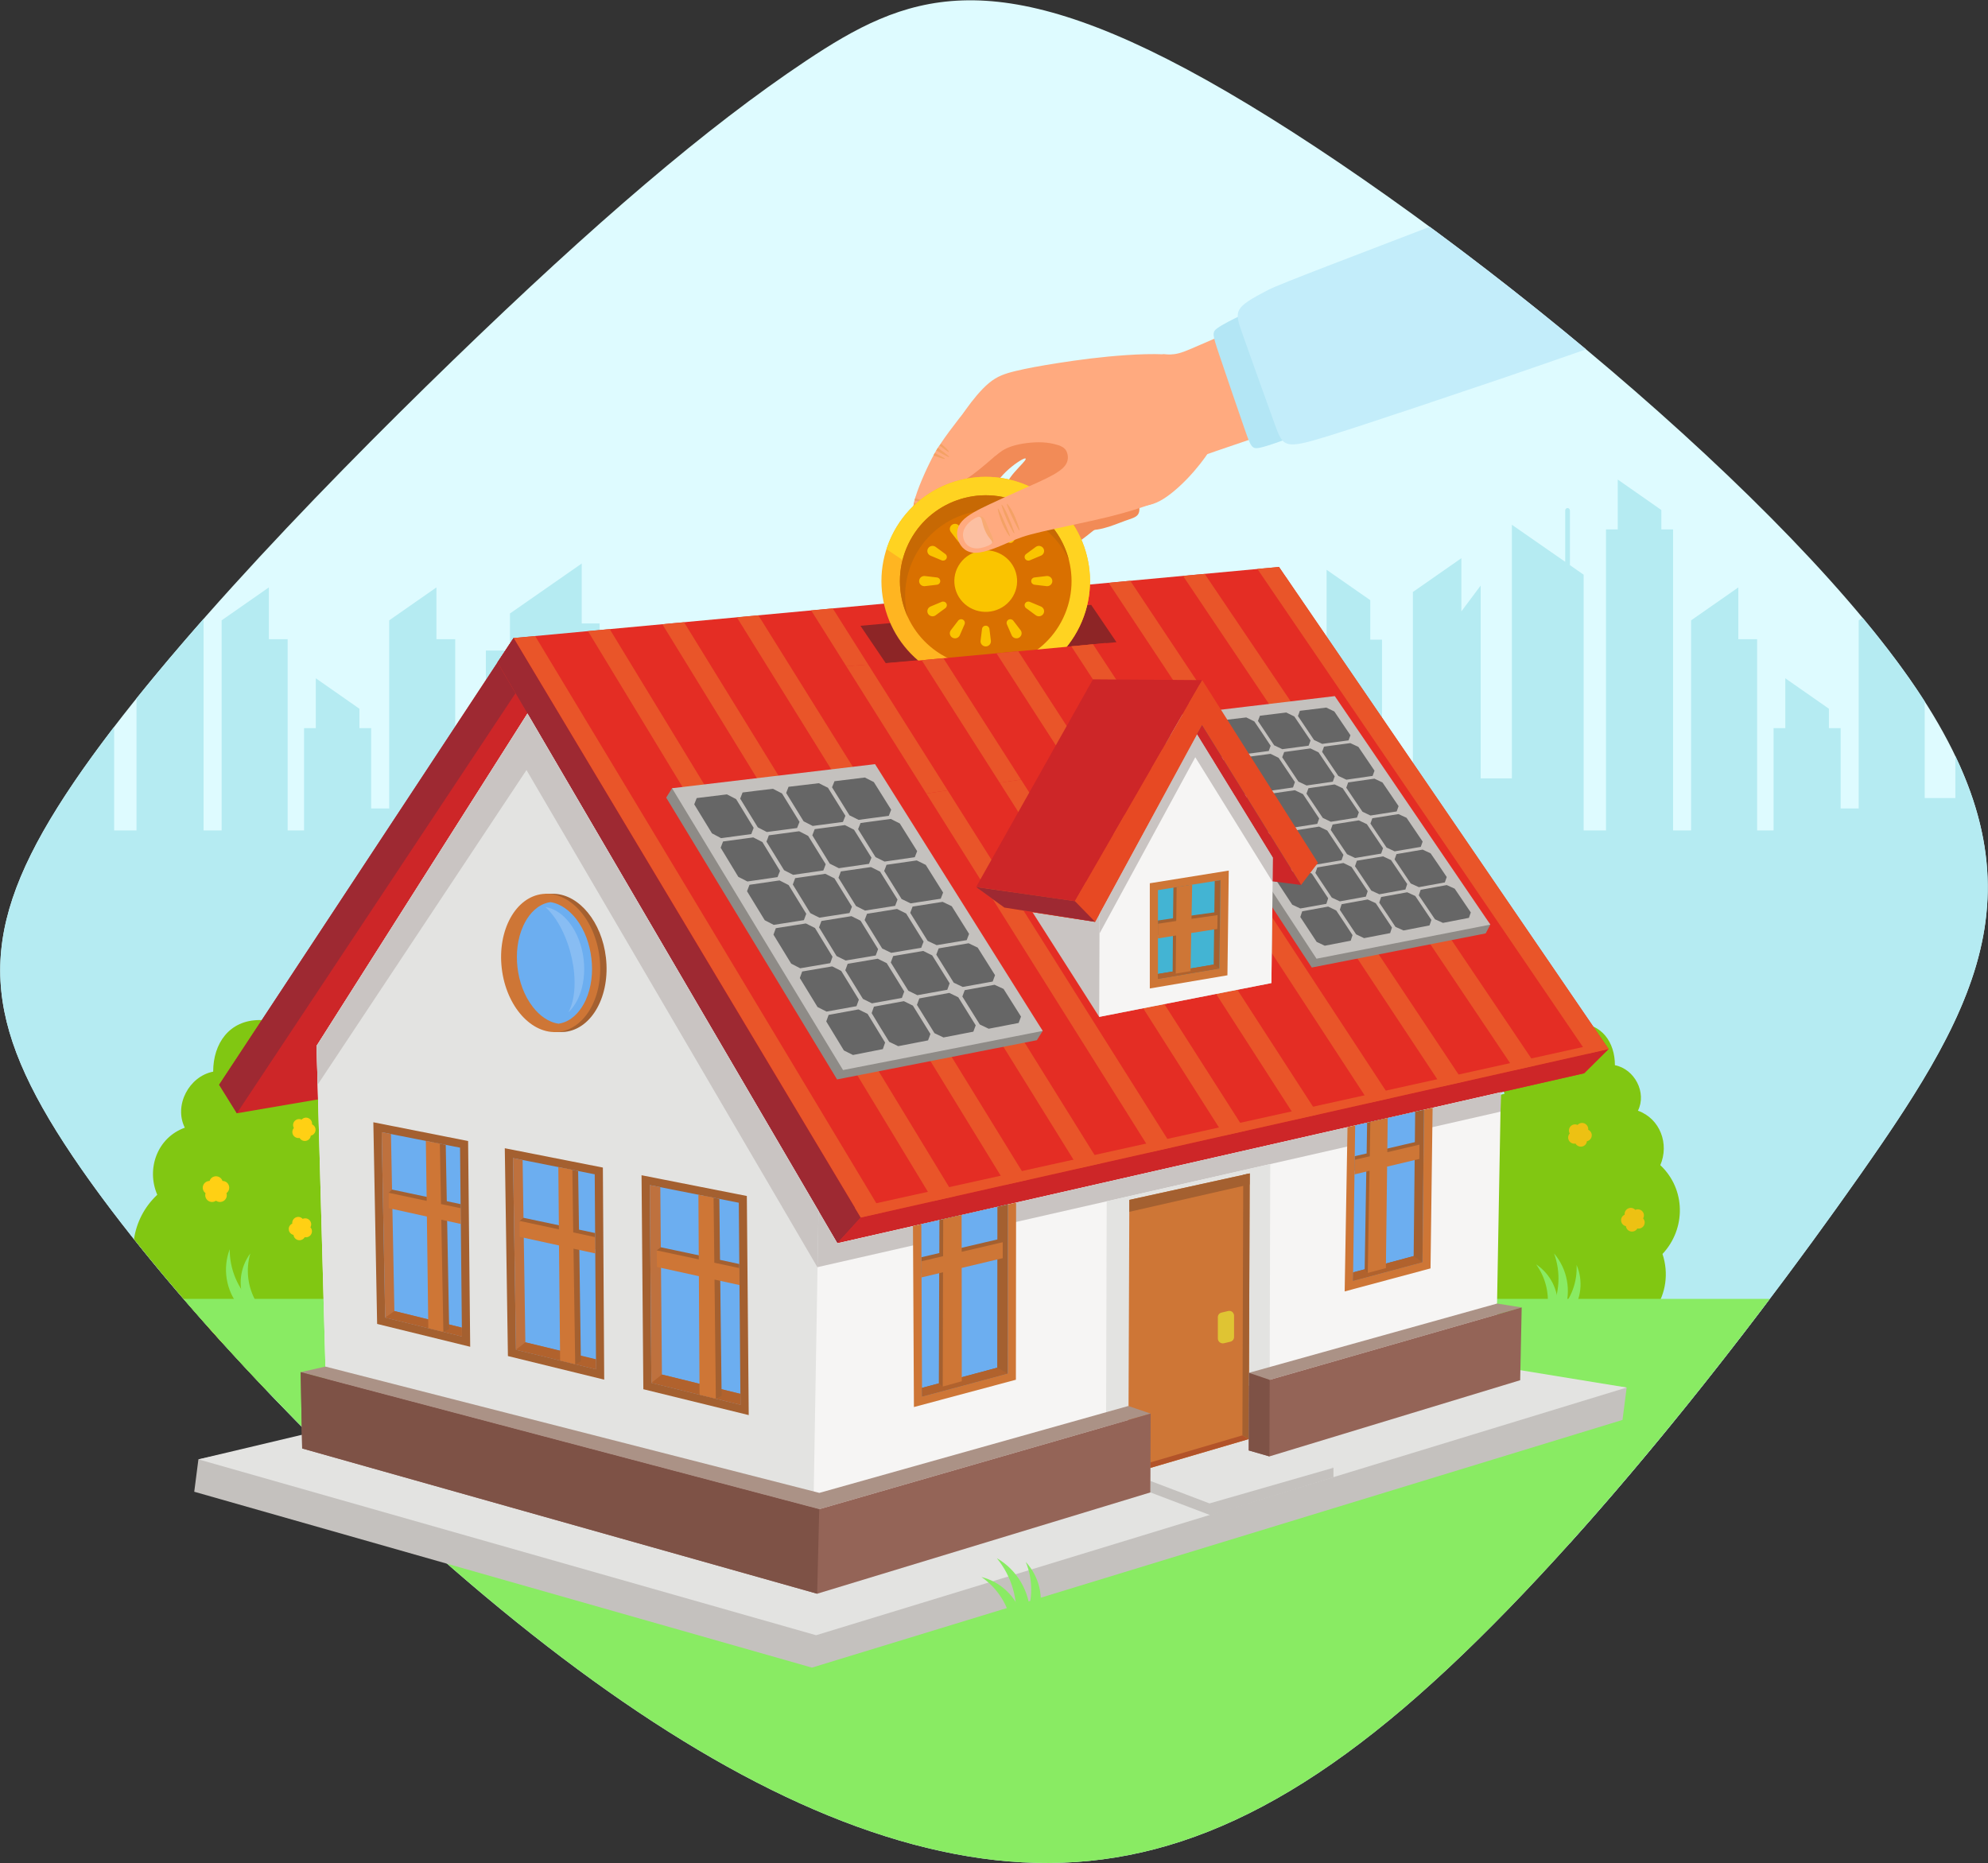 <?xml version="1.0" encoding="UTF-8"?> <svg xmlns="http://www.w3.org/2000/svg" xmlns:xlink="http://www.w3.org/1999/xlink" width="3831px" height="3591px" viewBox="0 0 3831 3591" version="1.1"><rect x="0" y="0" width="3831" height="3591" fill="#333333" stroke="none"/><title>haus</title><g id="Page-1" stroke="none" stroke-width="1" fill="none" fill-rule="evenodd"><g id="iStock-1477483820" transform="translate(-168, -288)"><g id="haus" transform="translate(168.447, 288.577)"><path d="M871.795,694.369 C598.488,959.081 268.456,1302.864 110.317,1555.544 C-47.823,1808.225 -34.072,1969.802 139.538,2227.64 C313.149,2485.476 646.618,2839.572 964.617,3100.847 C1282.615,3362.121 1585.144,3530.575 1865.327,3576.985 C2145.51,3623.396 2403.347,3547.764 2704.156,3291.646 C3004.966,3035.528 3348.749,2598.924 3584.643,2262.953 C3820.537,1926.983 3948.542,1691.645 3678.673,1306.609 C3408.804,921.572 2741.06,386.837 2324.679,153.848 C1908.3,-79.142 1743.284,-10.386 1552.484,116.814 C1361.685,244.013 1145.102,429.656 871.795,694.369 Z" id="Fill-4" fill="#DEFBFF"></path><path d="M3025.121,2973.123 C3229.646,2745.833 3430.252,2482.842 3584.643,2262.953 C3788.313,1972.876 3911.507,1757.801 3767.682,1456.639 L3767.682,1537.405 L3708.608,1537.405 L3708.608,1351.322 C3699.215,1336.632 3689.284,1321.747 3678.673,1306.608 C3652.299,1268.98 3622.08,1229.908 3588.714,1189.842 L3581.392,1194.951 L3581.392,1557.509 L3546.619,1557.509 L3546.619,1402.686 L3523.995,1402.684 L3523.995,1365.326 L3439.94,1306.614 L3439.94,1402.683 L3417.318,1402.684 L3417.318,1599.834 L3385.673,1599.834 L3385.673,1231.265 L3349.449,1231.265 L3349.449,1131.479 L3258.457,1194.951 L3258.457,1599.834 L3223.683,1599.834 L3223.683,1019.665 L3201.06,1019.665 L3201.06,982.307 L3117.051,923.595 L3117.051,1019.663 L3094.427,1019.665 L3094.427,1599.834 L3051.357,1599.834 L3051.357,1107.042 L3024.88,1088.544 L3024.88,983.181 C3024.88,980.597 3022.795,978.556 3020.346,978.556 C3017.762,978.556 3015.813,980.597 3015.813,983.181 L3015.813,1082.197 L2913.034,1010.747 L2913.034,1499.504 L2852.918,1499.504 L2852.918,1127.875 L2815.697,1177.697 L2815.697,1075.19 L2722.257,1140.34 L2722.257,1599.836 L2662.776,1599.834 L2662.776,1232.226 L2640.152,1232.226 L2640.152,1156.105 L2556.005,1097.531 L2556.005,1232.227 L2533.383,1232.226 L2533.383,1499.502 L2490.858,1499.504 L2490.858,1234.331 L2449.737,1234.331 L2449.737,1148.237 L2358.745,1211.71 L2358.745,1479.873 L2303.162,1479.872 L2303.162,1198.896 L2279.496,1198.896 L2279.496,1137.872 C2279.496,1137.599 2279.361,1137.373 2279.088,1137.373 L2188.369,1137.373 C2188.097,1137.373 2187.825,1137.599 2187.825,1137.872 L2187.825,1198.896 L2164.159,1198.896 L2164.159,1516.05 L2112.973,1516.05 L2112.973,1307.886 L2081.418,1285.898 L2081.418,1169.155 C2081.418,1166.707 2079.377,1164.621 2076.93,1164.621 C2074.347,1164.621 2072.397,1166.707 2072.397,1169.155 L2072.397,1279.551 L1974.786,1211.547 L1974.786,1610.479 L1921.788,1610.479 L1921.788,1518.557 L1902.382,1518.555 L1902.382,1397.687 L1671.299,1392.039 L1671.299,2973.123 L3025.122,2973.123 L3025.121,2973.123 Z" id="Fill-6" fill="#B5EBF2"></path><path d="M391.877,1192.152 C346.188,1244.045 302.714,1295.396 262.62,1345.333 L262.62,1599.834 L219.551,1599.834 L219.551,1400.164 C177.826,1454.537 140.858,1506.743 110.316,1555.543 C-47.823,1808.224 -34.072,1969.801 139.538,2227.639 C286.19,2445.438 546.909,2731.92 816.015,2973.123 L1386.124,2973.123 L1375.988,1599.834 L1351.443,1599.834 L1351.443,1387.677 L1332.039,1387.677 L1332.039,1266.809 L1238.328,1332.094 L1238.328,1246.135 C1238.328,1243.686 1236.378,1241.601 1233.794,1241.601 C1231.345,1241.601 1229.26,1243.686 1229.26,1246.135 L1229.26,1338.441 L1218.833,1345.65 L1218.833,1246.135 C1218.833,1243.686 1216.883,1241.601 1214.299,1241.601 C1211.85,1241.601 1209.765,1243.686 1209.765,1246.135 L1209.765,1351.998 L1193.852,1363.104 L1193.852,1599.832 L1155.081,1599.834 L1155.081,1200.89 L1120.578,1200.89 L1120.578,1085.462 L982.256,1181.757 L982.256,1253.117 L935.876,1253.118 L935.876,1537.405 L876.802,1537.405 L876.802,1231.265 L840.576,1231.265 L840.576,1131.479 L749.585,1194.951 L749.585,1557.509 L714.813,1557.509 L714.813,1402.686 L692.189,1402.684 L692.189,1365.326 L608.134,1306.614 L608.134,1402.683 L585.512,1402.684 L585.512,1599.834 L553.866,1599.834 L553.866,1231.265 L517.642,1231.265 L517.642,1131.478 L426.651,1194.95 L426.651,1599.833 L391.877,1599.833 L391.877,1192.151 L391.877,1192.152 Z" id="Fill-8" fill="#B5EBF2"></path><path d="M2898.765,2107.61 C2861.754,2113.079 2850.183,2160.812 2865.12,2189.837 C2840.311,2214.445 2826.639,2259.025 2840.931,2292.253 C2798.868,2334.1 2804.755,2402.872 2852.918,2437.568 C2824.312,2537.884 2941.247,2615.275 3022.637,2545.453 C3042.827,2561.642 3068.486,2571.113 3095.396,2571.113 C3177.421,2571.113 3228.305,2491.619 3203.281,2416.114 C3248.913,2367.331 3248.28,2291.191 3199.077,2244.926 C3216.534,2204.332 3199.077,2155.548 3155.964,2139.991 C3173.421,2105.081 3149.446,2059.65 3111.586,2052.295 C3111.586,2008.131 3086.345,1971.536 3038.827,1971.536 C3005.182,1971.536 2975.524,1995.725 2968.802,2026.853 C2918.32,2019.079 2886.359,2065.979 2898.765,2107.61 Z" id="Fill-10" fill="#81C712"></path><path d="M3137.296,2328.292 C3132.499,2330.465 3129.785,2335.412 3130.383,2340.368 C3125.813,2342.439 3122.883,2347.209 3123.58,2352.397 C3124.114,2357.524 3128,2361.54 3132.842,2362.513 C3133.324,2367.523 3136.979,2371.647 3142.157,2372.741 C3147.281,2373.725 3152.369,2371.283 3154.831,2367 C3159.677,2367.974 3164.864,2365.76 3167.39,2361.311 C3169.98,2356.698 3169.294,2351.229 3165.959,2347.512 C3168.421,2343.23 3167.963,2337.662 3164.462,2333.879 C3160.909,2329.984 3155.391,2329.041 3150.82,2331.111 C3147.485,2327.395 3142.093,2326.119 3137.296,2328.292 Z" id="Fill-12" fill="#EDC113"></path><path d="M3053.172,2164.609 C3057.97,2166.782 3060.683,2171.729 3060.086,2176.685 C3064.656,2178.755 3067.585,2183.526 3066.888,2188.714 C3066.354,2193.84 3062.468,2197.857 3057.627,2198.83 C3057.145,2203.84 3053.489,2207.964 3048.311,2209.058 C3043.188,2210.042 3038.099,2207.6 3035.638,2203.317 C3030.792,2204.29 3025.605,2202.077 3023.078,2197.628 C3020.488,2193.015 3021.174,2187.545 3024.509,2183.829 C3022.047,2179.547 3022.505,2173.978 3026.007,2170.195 C3029.559,2166.301 3035.078,2165.357 3039.649,2167.427 C3042.984,2163.711 3048.376,2162.437 3053.172,2164.609" id="Fill-14" fill="#EDC113"></path><path d="M672.457,2132.856 C718.039,2139.592 732.29,2198.378 713.893,2234.125 C744.447,2264.431 761.285,2319.335 743.684,2360.258 C795.488,2411.796 788.237,2496.493 728.92,2539.224 C764.151,2662.771 620.137,2758.083 519.9,2672.093 C517.372,2674.119 514.774,2676.059 512.113,2677.911 C418.2,2579.207 331.473,2480.369 257.748,2387.68 C262.362,2356.111 277.238,2325.819 302.599,2301.971 C281.1,2251.977 302.599,2191.896 355.696,2172.736 C334.197,2129.741 363.724,2073.79 410.352,2064.731 C410.352,2010.34 441.437,1965.271 499.96,1965.271 C541.396,1965.271 577.921,1995.062 586.2,2033.398 C648.374,2023.824 687.736,2081.585 672.457,2132.856" id="Fill-16" fill="#81C712"></path><path d="M415.782,2266.375 C421.614,2266.375 426.611,2270.124 428.273,2275.396 C433.828,2275.396 438.963,2278.87 440.63,2284.421 C442.433,2289.835 440.35,2295.662 435.91,2298.856 C437.714,2304.128 435.91,2309.958 431.188,2313.427 C426.47,2316.76 420.222,2316.623 415.782,2313.427 C411.34,2316.623 405.097,2316.76 400.516,2313.427 C395.796,2309.958 393.989,2304.128 395.654,2298.856 C391.215,2295.662 389.133,2289.835 390.936,2284.421 C392.74,2278.869 397.874,2275.396 403.431,2275.396 C405.097,2270.124 409.952,2266.375 415.782,2266.375 Z" id="Fill-18" fill="#FFD014"></path><path d="M594.062,2154.41 C598.777,2156.546 601.444,2161.407 600.857,2166.279 C605.349,2168.314 608.228,2173.002 607.544,2178.102 C607.018,2183.14 603.199,2187.088 598.44,2188.045 C597.967,2192.968 594.374,2197.022 589.285,2198.097 C584.249,2199.063 579.248,2196.664 576.828,2192.454 C572.066,2193.41 566.968,2191.235 564.484,2186.863 C561.94,2182.329 562.614,2176.953 565.891,2173.3 C563.471,2169.092 563.922,2163.618 567.363,2159.9 C570.855,2156.072 576.278,2155.145 580.771,2157.18 C584.049,2153.527 589.348,2152.274 594.062,2154.41" id="Fill-20" fill="#FFD014"></path><path d="M661.138,2466.508 C667.416,2464.889 673.837,2467.538 677.09,2472.753 C683.07,2471.211 689.562,2473.525 692.898,2479.039 C696.342,2484.367 695.716,2491.218 691.823,2495.889 C695.229,2501.065 694.906,2507.842 690.784,2512.887 C686.63,2517.784 679.865,2519.371 674.199,2517.163 C670.302,2521.836 663.62,2523.717 657.763,2521.401 C651.719,2518.976 648.155,2513.201 648.485,2507.063 C642.819,2504.857 638.961,2499.162 639.398,2492.832 C639.799,2486.355 644.363,2481.191 650.345,2479.649 C650.674,2473.51 654.861,2468.126 661.138,2466.508 Z" id="Fill-22" fill="#FFD014"></path><path d="M414.127,2534.613 C408.265,2537.268 404.949,2543.312 405.679,2549.369 C402.912,2550.622 400.638,2552.686 399.151,2555.221 C408.85,2566.125 418.679,2577.061 428.609,2588.017 C431.504,2586.791 433.972,2584.662 435.553,2581.911 C441.475,2583.1 447.812,2580.395 450.9,2574.96 C454.065,2569.323 453.226,2562.64 449.151,2558.098 C452.16,2552.865 451.599,2546.061 447.321,2541.438 C442.98,2536.68 436.237,2535.527 430.651,2538.057 C426.576,2533.515 419.987,2531.957 414.127,2534.613 Z" id="Fill-24" fill="#FFD014"></path><path d="M569.569,2345.705 C564.854,2347.841 562.186,2352.703 562.774,2357.574 C558.282,2359.609 555.403,2364.298 556.087,2369.397 C556.613,2374.436 560.432,2378.384 565.191,2379.34 C565.664,2384.264 569.257,2388.317 574.346,2389.393 C579.382,2390.359 584.383,2387.959 586.803,2383.75 C591.565,2384.707 596.663,2382.53 599.147,2378.158 C601.692,2373.625 601.017,2368.249 597.74,2364.595 C600.16,2360.388 599.709,2354.914 596.268,2351.196 C592.776,2347.368 587.353,2346.44 582.86,2348.476 C579.582,2344.823 574.283,2343.57 569.569,2345.705 Z" id="Fill-26" fill="#FFD014"></path><path d="M353.13,2502.665 C528.006,2705.565 749.833,2924.375 964.617,3100.846 C1282.616,3362.121 1585.145,3530.574 1865.327,3576.985 C2145.51,3623.395 2403.347,3547.764 2704.156,3291.646 C2937.054,3093.35 3195.697,2786.871 3410.098,2502.665 L353.13,2502.665 Z" id="Fill-28" fill="#89EB63"></path><path d="M3027.518,2529.64 C3024.418,2533.089 3019.728,2534.647 3015.18,2533.738 C3010.633,2532.828 3006.902,2529.587 3005.366,2525.211 C3027.683,2501.531 3039.368,2469.769 3037.721,2437.272 C3050.823,2467.71 3046.947,2502.796 3027.518,2529.64" id="Fill-30" fill="#89EB63"></path><path d="M3014.93,2523.561 C3012.61,2528.557 3007.826,2531.958 3002.345,2532.508 C2996.865,2533.058 2991.5,2530.676 2988.233,2526.241 C3005.335,2491.583 3007.552,2451.446 2994.371,2415.115 C3019.843,2445.121 3027.653,2486.314 3014.93,2523.561" id="Fill-32" fill="#89EB63"></path><path d="M3001.52,2519.143 C3000.8,2523.724 2997.717,2527.586 2993.408,2529.302 C2989.1,2531.018 2984.206,2530.333 2980.533,2527.501 C2986.342,2495.484 2978.832,2462.485 2959.741,2436.135 C2987.313,2454.517 3003.183,2486.047 3001.52,2519.143 Z" id="Fill-34" fill="#89EB63"></path><path d="M459.413,2516.038 C463.281,2519.96 468.931,2521.549 474.277,2520.22 C479.622,2518.891 483.87,2514.84 485.451,2509.563 C457.669,2482.697 442.055,2445.655 442.221,2407.008 C428.352,2443.843 434.882,2485.258 459.413,2516.038 Z" id="Fill-36" fill="#89EB63"></path><path d="M470.549,2507.36 C472.771,2511.431 476.975,2514.027 481.61,2514.19 C486.245,2514.354 490.622,2512.059 493.125,2508.156 C476.866,2479.97 472.815,2446.37 481.908,2415.128 C462.144,2441.726 457.829,2476.761 470.549,2507.36" id="Fill-38" fill="#89EB63"></path><polygon id="Fill-40" fill="#C4C1BE" points="373.884 2874.339 1564.2 3213.289 3126.218 2735.936 3134.239 2673.513 1849.017 2496.222 381.905 2811.914"></polygon><polygon id="Fill-42" fill="#E3E3E1" points="381.904 2811.914 1572.221 3150.864 3134.239 2673.513 1849.016 2463.732"></polygon><polygon id="Fill-44" fill="#CD2628" points="989.296 1229.034 421.856 2089.957 456.011 2144.931 649.417 2111.875 1128.643 1461.157"></polygon><polygon id="Fill-46" fill="#9E2932" points="989.296 1229.034 421.856 2089.957 456.011 2144.931 1024.541 1287.84"></polygon><polygon id="Fill-48" fill="#E42D24" points="3052.305 2067.86 1613.164 2395.503 958.246 1275.97 989.296 1229.034 2464.231 1092.055 3099.425 2021.108"></polygon><path d="M2464.231,1092.054 L2464.231,1092.054 L2469.165,1099.363 L2474.093,1106.666 L2479.206,1113.788 L2484.139,1121.097 L2489.068,1128.399 L2494.001,1135.707 L2498.93,1142.83 L2504.044,1150.133 L2508.978,1157.44 L3020.165,1905.134 L3025.093,1912.442 L3099.425,2021.107 L3099.245,2021.287 C3085.909,2024.392 3072.398,2027.316 3058.882,2030.421 C2952.955,1874.818 2846.848,1718.852 2741.1,1563.249 C2634.993,1407.463 2528.881,1251.861 2422.589,1095.894 C2436.655,1094.615 2450.536,1093.519 2464.231,1092.054 L2464.231,1092.054 Z M1030.934,1225.38 C1017.239,1226.659 1003.357,1227.934 989.296,1229.034 C1100.882,1415.315 1212.653,1601.418 1324.058,1787.52 C1435.649,1973.623 1547.234,2159.726 1658.276,2345.828 C1672.156,2342.719 1685.851,2339.8 1699.366,2336.696 C1588.147,2151.503 1476.742,1966.136 1365.516,1780.942 C1254.109,1595.94 1142.704,1410.568 1030.934,1225.38 Z M1174.484,1211.864 C1160.603,1213.324 1146.724,1214.603 1132.662,1215.882 C1243.703,1399.061 1355.109,1582.239 1465.965,1765.238 C1576.82,1948.236 1687.86,2131.234 1798.537,2314.233 C1812.237,2311.125 1825.749,2308.204 1839.449,2305.101 C1728.773,2123.017 1618.097,1940.748 1507.241,1758.664 C1396.381,1576.581 1285.34,1394.132 1174.484,1211.864 L1174.484,1211.864 Z M1317.851,1198.712 C1303.789,1199.812 1290.088,1201.271 1276.028,1202.552 C1386.519,1382.625 1497.38,1562.7 1607.686,1742.775 C1717.996,1922.668 1828.488,2102.743 1938.618,2282.638 C1952.315,2279.713 1965.83,2276.609 1979.346,2273.506 C1869.4,2094.524 1759.088,1915.361 1648.778,1736.202 C1538.653,1557.222 1428.161,1377.877 1317.851,1198.712 Z M1461.035,1185.382 C1447.155,1186.662 1433.274,1187.941 1419.575,1189.215 C1529.34,1366.185 1639.467,1543.342 1749.227,1720.312 C1859.173,1897.282 1968.933,2074.253 2078.695,2251.223 C2092.211,2248.118 2105.726,2245.014 2119.238,2242.091 C2009.841,2066.035 1900.08,1889.794 1790.504,1713.739 C1680.738,1537.678 1570.797,1361.437 1461.035,1185.382 Z M1604.402,1172.051 C1590.702,1173.33 1576.641,1174.606 1562.759,1175.885 C1672.156,1349.936 1781.737,1523.983 1890.948,1697.849 C2000.344,1871.895 2109.561,2045.761 2218.592,2219.628 C2232.287,2216.704 2245.804,2213.599 2259.32,2210.494 C2150.468,2037.544 2041.437,1864.408 1932.225,1691.276 C1823.194,1518.319 1713.614,1345.187 1604.402,1172.051 Z M1747.768,1158.719 C1733.887,1159.995 1720.007,1161.274 1706.125,1162.554 C1814.976,1333.497 1924.008,1504.623 2032.675,1675.385 C2141.335,1846.142 2250.002,2017.269 2358.669,2188.216 C2372.369,2185.108 2385.88,2182.003 2399.396,2178.899 C2290.915,2009.051 2182.428,1838.84 2073.767,1668.807 C1965.281,1498.96 1856.434,1328.746 1747.768,1158.719 L1747.768,1158.719 Z M1891.133,1145.383 C1877.252,1146.663 1863.557,1147.944 1849.312,1149.223 C1957.792,1317.241 2066.093,1485.264 2174.21,1653.102 C2282.333,1820.76 2390.814,1988.778 2498.565,2156.622 C2512.26,2153.513 2526.142,2150.408 2539.657,2147.49 C2431.72,1980.381 2323.604,1813.272 2215.668,1646.528 C2107.551,1479.421 1999.434,1312.492 1891.133,1145.383 Z M2034.314,1132.053 C2020.433,1133.333 2006.737,1134.612 1992.856,1135.887 C2100.429,1300.986 2208.366,1465.72 2316.117,1630.64 C2423.688,1795.372 2531.255,1960.292 2638.827,2125.021 C2652.342,2121.917 2666.038,2118.997 2679.555,2115.895 C2571.982,1952.07 2464.595,1787.886 2357.21,1624.066 C2249.822,1460.242 2142.071,1296.238 2034.314,1132.053 L2034.314,1132.053 Z M2177.68,1118.722 C2163.983,1120.002 2150.104,1121.277 2136.042,1122.741 C2243.244,1284.551 2350.637,1446.361 2457.658,1608.176 C2564.679,1769.986 2671.881,1931.801 2778.724,2093.611 C2792.42,2090.323 2805.936,2087.402 2819.631,2084.3 C2712.794,1923.578 2605.772,1762.498 2498.93,1601.784 C2391.909,1440.882 2284.886,1279.802 2177.68,1118.722 Z M2321.231,1105.572 C2307.169,1106.666 2293.288,1107.945 2279.408,1109.405 C2385.88,1268.295 2492.722,1427.002 2599.379,1585.713 C2705.671,1744.419 2812.328,1903.31 2918.8,2062.016 C2932.502,2058.912 2946.017,2055.807 2959.527,2052.705 C2853.421,1895.094 2746.944,1736.932 2640.652,1579.321 C2534.18,1421.344 2427.523,1263.368 2321.231,1105.572 L2321.231,1105.572 Z" id="Fill-50" fill="#E95529"></path><polygon id="Fill-52" fill="#9E2932" points="1613.164 2395.503 1658.276 2345.828 989.297 1229.034 958.247 1275.97"></polygon><polygon id="Fill-54" fill="#CD2628" points="1658.275 2345.828 3099.424 2021.108 3052.305 2067.859 1613.163 2395.503"></polygon><polygon id="Fill-56" fill="#F6F5F4" points="1015.959 1374.589 609.603 2015.08 630.242 2761.86 1573.536 3017.181 2882.277 2632.925 2891.773 2104.388 1613.164 2395.503"></polygon><polygon id="Fill-58" fill="#C9C4C2" points="2891.223 2141.827 2891.773 2104.389 1613.163 2395.503 1574.265 2328.844 1574.815 2441.524"></polygon><polygon id="Fill-60" fill="#E3E3E1" points="2130.744 2853.542 2445.966 2760.95 2447.431 2242.821 2132.208 2314.597"></polygon><polygon id="Fill-62" fill="#E3E3E1" points="1576.82 2333.043 1567.508 2884.592 626.953 2645.707 609.603 2015.081 1015.959 1374.59"></polygon><polygon id="Fill-64" fill="#C9C4C2" points="1576.82 2333.043 1574.995 2442.073 1014.134 1483.44 611.613 2089.958 609.603 2015.081 1015.959 1374.59"></polygon><polygon id="Fill-66" fill="#CE7636" points="2756.261 2443.898 2760.279 2134.338 2596.275 2171.776 2590.797 2488.279"></polygon><polygon id="Fill-68" fill="#6CAEF0" points="2743.659 2138.172 2611.065 2168.307 2606.867 2467.825 2740.736 2431.847"></polygon><polygon id="Fill-70" fill="#A46030" points="2743.659 2138.172 2726.675 2142.011 2723.751 2420.154 2607.231 2451.57 2606.867 2467.825 2740.736 2431.847"></polygon><polygon id="Fill-72" fill="#B1622D" points="2723.751 2420.155 2740.737 2431.848 2606.868 2467.825 2607.232 2451.57"></polygon><polygon id="Fill-74" fill="#A46030" points="2634.079 2163.194 2633.163 2222.367 2610.336 2227.664 2609.971 2255.606 2632.62 2250.128 2629.329 2445.907 2635.358 2452.665 2664.214 2436.595 2666.589 2242.091 2728.684 2227.3 2734.893 2205.382 2728.864 2199.903 2666.954 2214.328 2667.683 2155.522"></polygon><polygon id="Fill-76" fill="#CE7636" points="2673.712 2154.063 2640.286 2161.735 2639.192 2227.844 2610.156 2234.603 2609.79 2262.729 2638.647 2255.791 2635.358 2452.666 2670.242 2443.353 2672.617 2247.753 2734.708 2232.958 2734.893 2205.382 2672.982 2219.992"></polygon><polygon id="Fill-78" fill="#CE7636" points="1957.243 2658.492 1957.613 2317.152 1758.909 2362.263 1760.734 2711.09"></polygon><polygon id="Fill-80" fill="#6CAEF0" points="1941.722 2320.621 1774.979 2358.61 1776.439 2690.818 1941.538 2646.44"></polygon><polygon id="Fill-82" fill="#A46030" points="1941.722 2320.621 1921.634 2325.19 1921.269 2635.3 1776.258 2674.198 1776.439 2690.818 1941.538 2646.44"></polygon><polygon id="Fill-84" fill="#B1622D" points="1921.269 2635.299 1941.538 2646.44 1776.438 2690.817 1776.258 2674.197"></polygon><polygon id="Fill-86" fill="#A46030" points="1809.862 2350.756 1809.678 2414.312 1775.344 2422.35 1775.344 2453.579 1809.492 2445.363 1808.762 2665.614 1816.251 2671.642 1845.657 2655.388 1845.471 2436.775 1924.372 2417.966 1931.86 2393.493 1924.372 2387.464 1845.291 2405.909 1845.291 2342.719"></polygon><polygon id="Fill-88" fill="#CE7636" points="1852.594 2340.894 1817.166 2349.112 1816.986 2420.34 1775.344 2430.202 1775.524 2461.247 1816.801 2451.386 1816.251 2671.642 1852.96 2661.415 1852.78 2442.988 1931.86 2424.173 1931.86 2393.493 1924.552 2395.138 1852.78 2411.937"></polygon><polygon id="Fill-90" fill="#A46030" points="1442.406 2726.616 1438.753 2304.371 1235.851 2264.372 1239.319 2676.756"></polygon><polygon id="Fill-92" fill="#6CAEF0" points="1426.517 2706.707 1254.84 2664.519 1251.736 2283.367 1423.227 2317.337"></polygon><polygon id="Fill-94" fill="#BE713E" points="1426.517 2706.707 1254.84 2664.519 1251.736 2283.367 1272.008 2287.386 1275.113 2648.449 1426.331 2685.703"></polygon><polygon id="Fill-96" fill="#A46030" points="1161.333 2249.578 1163.893 2658.312 978.336 2612.836 972.312 2212.325"></polygon><polygon id="Fill-98" fill="#6CAEF0" points="1145.628 2262.544 1148.183 2638.403 993.86 2600.6 988.196 2231.314"></polygon><polygon id="Fill-100" fill="#BE713E" points="1148.003 2619.773 1148.183 2638.403 993.86 2600.6 988.197 2231.314 1006.646 2234.967 1011.939 2586.355"></polygon><polygon id="Fill-102" fill="#A46030" points="901.634 2198.444 905.648 2594.937 726.303 2550.92 719 2162.28"></polygon><polygon id="Fill-104" fill="#6CAEF0" points="886.109 2211.226 889.763 2575.028 741.829 2538.684 735.071 2181.46"></polygon><polygon id="Fill-106" fill="#BE713E" points="889.577 2558.042 889.763 2575.027 741.828 2538.683 735.07 2181.46 752.969 2184.928 759.542 2526.083"></polygon><polygon id="Fill-108" fill="#B1622D" points="759.543 2526.083 741.829 2538.683 889.763 2575.027 889.578 2558.042"></polygon><polygon id="Fill-110" fill="#B1622D" points="1011.939 2586.355 993.86 2600.6 1148.183 2638.403 1148.003 2619.773 1148.183 2619.043"></polygon><polygon id="Fill-112" fill="#B1622D" points="1275.113 2648.449 1254.84 2664.519 1426.517 2706.707 1426.331 2685.703"></polygon><polygon id="Fill-114" fill="#A46030" points="1272.924 2403.171 1265.072 2409.198 1273.469 2435.316 1357.482 2453.395 1358.757 2681.869 1379.031 2695.021 1390.173 2689.538 1387.434 2459.972 1424.507 2468.19 1424.323 2435.5 1387.068 2427.464 1385.789 2309.849 1356.568 2304.186 1357.298 2421.071"></polygon><polygon id="Fill-116" fill="#CE7636" points="1265.072 2409.198 1265.616 2441.159 1346.341 2458.873 1347.621 2687.347 1379.032 2695.021 1376.477 2465.451 1424.693 2476.042 1424.323 2443.352 1376.112 2432.941 1374.648 2307.654 1345.426 2301.997 1346.157 2426.548"></polygon><polygon id="Fill-118" fill="#A46030" points="1008.291 2346.374 1000.802 2352.402 1008.471 2377.06 1087.916 2394.408 1089.926 2615.941 1108.005 2628.541 1118.961 2623.063 1115.858 2400.431 1146.544 2407.19 1146.357 2375.779 1115.312 2369.201 1113.669 2256.156 1086.636 2250.858 1087.736 2363.179"></polygon><polygon id="Fill-120" fill="#CE7636" points="1000.803 2352.401 1000.983 2383.082 1076.775 2399.7 1078.97 2621.417 1108.006 2628.54 1104.722 2405.909 1146.724 2415.041 1146.358 2383.631 1104.172 2374.499 1102.527 2253.961 1075.496 2248.668 1076.595 2368.655"></polygon><polygon id="Fill-122" fill="#A46030" points="887.388 2350.392 861.086 2344.549 865.105 2560.782 853.964 2566.266 836.069 2553.658 833.33 2338.52 752.42 2320.986 748.586 2298.158 754.979 2291.95 832.78 2308.384 831.501 2200.453 858.532 2205.747 860.541 2314.413 887.202 2320.076"></polygon><polygon id="Fill-124" fill="#CE7636" points="887.202 2327.929 887.567 2358.245 849.944 2350.027 853.963 2566.266 824.927 2559.142 822.188 2343.999 748.585 2327.745 748.585 2298.159 821.823 2313.863 820.179 2198.258 847.205 2203.558 849.4 2319.891"></polygon><path d="M1050.477,1723.6 C1002.262,1734.007 970.667,1795.738 978.705,1865.687 C986.007,1928.511 1023.266,1977.822 1066.548,1986.954 L1066.368,1988.233 L1076.775,1988.233 C1079.514,1988.413 1082.252,1988.413 1084.993,1988.233 L1085.177,1988.233 C1086.272,1988.233 1087.366,1988.049 1088.465,1988.049 C1140.515,1982.206 1175.764,1918.101 1167.176,1844.683 C1159.144,1776.2 1115.858,1723.966 1067.827,1721.955 L1067.643,1721.955 L1062.713,1721.955 L1050.658,1721.955 L1050.477,1723.6 Z" id="Fill-126" fill="#A46030"></path><path d="M1045.18,1722.321 C993.131,1728.165 957.881,1792.27 966.469,1865.687 C975.051,1939.105 1024.176,1993.893 1076.229,1988.05 C1128.279,1982.206 1163.528,1918.101 1154.94,1844.683 C1146.358,1771.452 1097.229,1716.658 1045.18,1722.321" id="Fill-128" fill="#CE7636"></path><path d="M1060.155,1738.025 C1080.429,1740.95 1097.599,1754.831 1109.835,1770.35 C1126.635,1792.084 1136.131,1819.48 1139.235,1846.512 C1142.524,1873.359 1139.421,1902.03 1128.278,1926.868 C1119.876,1944.947 1106.181,1962.481 1086.636,1969.603 C1083.168,1970.883 1079.699,1971.793 1076.045,1972.342 C1055.771,1969.419 1038.421,1955.724 1026.371,1940.017 C1009.565,1918.466 999.889,1890.889 996.785,1863.862 C993.68,1837.194 996.599,1808.339 1007.925,1783.687 C1016.143,1765.422 1030.025,1747.888 1049.384,1740.765 C1052.852,1739.484 1056.506,1738.575 1060.155,1738.025 Z" id="Fill-130" fill="#6CAEF0"></path><path d="M1050.843,1747.709 C1069.652,1750.262 1085.542,1763.228 1096.863,1777.659 C1112.388,1797.748 1121.336,1823.315 1124.26,1848.338 C1127.184,1873.174 1124.444,1900.021 1114.033,1922.849 C1109.469,1932.896 1103.077,1942.759 1094.854,1950.425 C1122.615,1899.292 1099.787,1792.634 1050.843,1747.709" id="Fill-132" fill="#88BDF3"></path><polygon id="Fill-134" fill="#C4C1BE" points="2569.203 2846.583 2332.401 2919.686 2216.397 2875.639 2216.581 2830.533 2405.974 2784.327 2569.203 2828.138"></polygon><polygon id="Fill-136" fill="#E3E3E1" points="2569.203 2828.139 2330.356 2896.838 2214.533 2852.791 2214.533 2823.935 2403.923 2768.417"></polygon><polygon id="Fill-138" fill="#E95529" points="3090.477 2008.322 1647.133 2327.379 1658.276 2345.828 3099.245 2021.288"></polygon><polygon id="Fill-140" fill="#8E8B87" points="1674.35 1490.013 1478.93 1513.39 1294.657 1518.504 1283.331 1536.583 1448.065 1808.16 1612.619 2079.73 1805.115 2041.928 1997.605 2004.124 2008.932 1986.225 1835.975 1747.159"></polygon><path d="M1685.851,1472.113 C1620.652,1479.785 1555.456,1487.638 1490.257,1495.31 C1425.056,1503.164 1359.857,1510.831 1294.658,1518.503 C1349.63,1609.091 1404.598,1699.673 1459.392,1790.26 C1514.18,1880.662 1569.152,1971.249 1624.126,2061.65 C1688.226,2049.23 1752.331,2036.628 1816.615,2024.028 C1880.721,2011.427 1944.827,1998.826 2008.932,1986.224 C1955.054,1900.571 1901.175,1814.917 1847.482,1729.26 C1793.608,1643.606 1739.73,1557.767 1685.851,1472.113 Z" id="Fill-142" fill="#C4C1BE"></path><path d="M1666.128,1497.865 C1646.589,1500.24 1627.045,1502.614 1607.685,1504.988 C1606.04,1509.007 1604.581,1512.84 1602.938,1516.674 C1614.263,1534.759 1625.399,1552.653 1636.542,1570.738 C1642.385,1573.477 1648.233,1576.581 1654.076,1579.5 C1673.435,1576.761 1692.794,1574.387 1712.332,1571.647 C1713.977,1567.814 1715.442,1563.98 1716.902,1559.961 C1705.759,1542.246 1694.619,1524.532 1683.478,1506.633 C1677.819,1503.708 1671.975,1500.79 1666.128,1497.865 L1666.128,1497.865 Z M1653.892,1944.767 C1634.717,1948.236 1615.538,1951.89 1596.363,1955.359 C1594.72,1959.557 1593.26,1963.761 1591.801,1967.96 C1603.122,1986.77 1614.443,2005.399 1625.77,2023.848 C1631.613,2026.951 1637.456,2029.692 1643.299,2032.61 C1662.478,2028.776 1681.652,2025.122 1700.831,2021.288 C1702.291,2017.27 1703.751,2013.071 1705.21,2008.688 C1694.073,1990.422 1682.748,1971.979 1671.426,1953.35 C1665.582,1950.611 1659.739,1947.686 1653.891,1944.768 L1653.892,1944.767 Z M1741.374,1928.877 C1722.195,1932.531 1702.836,1936 1683.662,1939.468 C1682.202,1943.672 1680.737,1947.87 1679.278,1951.89 C1690.42,1970.52 1701.741,1988.963 1713.068,2007.228 C1718.911,2010.147 1724.754,2012.886 1730.417,2015.625 C1749.776,2011.976 1768.771,2008.322 1787.944,2004.489 C1789.589,2000.47 1791.048,1996.266 1792.508,1992.067 C1781.187,1973.803 1770.045,1955.724 1758.724,1937.459 C1753.061,1934.54 1747.217,1931.801 1741.374,1928.877 Z M1828.851,1912.987 C1809.493,1916.455 1790.319,1919.93 1771.145,1923.578 C1769.681,1927.597 1768.036,1931.801 1766.576,1936 C1777.897,1954.265 1789.04,1972.343 1800.366,1990.608 C1806.209,1993.347 1812.053,1996.085 1817.716,1998.825 C1836.889,1995.171 1856.068,1991.338 1875.243,1987.683 C1876.702,1983.665 1878.347,1979.467 1879.806,1975.447 C1868.484,1957.368 1857.343,1939.468 1846.207,1921.389 C1840.357,1918.65 1834.7,1915.911 1828.851,1912.987 Z M1916.15,1897.282 C1896.977,1900.751 1877.802,1904.219 1858.623,1907.693 C1856.978,1911.707 1855.519,1915.911 1854.059,1919.93 C1865.196,1938.009 1876.337,1955.909 1887.664,1973.804 C1893.323,1976.542 1899.166,1979.281 1904.829,1982.02 C1924.188,1978.372 1943.181,1974.718 1962.54,1970.884 C1964.001,1966.865 1965.465,1962.847 1967.104,1958.647 C1955.783,1940.934 1944.641,1923.214 1933.505,1905.319 C1927.842,1902.58 1921.999,1899.841 1916.15,1897.282 Z M1603.302,1861.853 C1583.943,1865.137 1564.768,1868.426 1545.409,1871.715 C1543.95,1875.914 1542.487,1880.112 1540.846,1884.316 C1552.348,1902.945 1563.674,1921.575 1574.996,1940.198 C1580.839,1943.123 1586.682,1946.047 1592.345,1948.966 C1611.704,1945.497 1630.883,1942.027 1650.058,1938.559 C1651.703,1934.355 1653.162,1930.157 1654.626,1925.953 C1643.299,1907.509 1631.978,1889.064 1620.652,1870.621 C1614.994,1867.696 1609.151,1864.772 1603.302,1861.853 Z M1690.97,1847.058 C1671.611,1850.346 1652.432,1853.63 1633.072,1856.919 C1631.613,1860.938 1630.149,1865.137 1628.51,1869.341 C1639.831,1887.784 1651.151,1906.23 1662.478,1924.493 C1668.322,1927.418 1674.165,1930.337 1679.828,1933.076 C1699.187,1929.607 1718.361,1926.138 1737.54,1922.668 C1739,1918.65 1740.645,1914.452 1742.105,1910.248 C1730.782,1892.169 1719.641,1873.903 1708.32,1855.64 C1702.471,1852.721 1696.628,1849.981 1690.97,1847.058 Z M1778.633,1832.081 C1759.274,1835.551 1739.915,1838.656 1720.736,1841.944 C1719.277,1846.142 1717.632,1850.161 1716.173,1854.365 C1727.494,1872.444 1738.636,1890.709 1749.956,1908.789 C1755.62,1911.707 1761.649,1914.452 1767.306,1917.371 C1786.485,1913.902 1805.844,1910.432 1825.019,1906.959 C1826.478,1902.945 1828.122,1898.741 1829.587,1894.543 C1818.26,1876.644 1807.119,1858.564 1795.983,1840.665 C1790.134,1837.745 1784.29,1835.006 1778.633,1832.081 L1778.633,1832.081 Z M1866.111,1817.292 C1846.937,1820.576 1827.758,1823.865 1808.399,1827.153 C1806.754,1831.167 1805.295,1835.186 1803.835,1839.205 C1814.976,1857.285 1826.113,1875.184 1837.439,1893.264 C1843.098,1896.003 1848.946,1898.741 1854.789,1901.48 C1873.964,1898.012 1893.143,1894.543 1912.502,1891.073 C1913.961,1887.055 1915.42,1883.037 1917.065,1878.837 C1905.923,1861.303 1894.786,1843.404 1883.645,1825.688 C1877.802,1822.77 1871.954,1820.031 1866.111,1817.292 Z M1552.532,1779.118 C1533.173,1782.043 1513.994,1785.147 1494.635,1788.25 C1492.996,1792.27 1491.717,1796.468 1490.072,1800.672 C1501.394,1819.295 1512.72,1837.925 1524.227,1856.554 C1530.07,1859.479 1535.728,1862.583 1541.576,1865.501 C1560.935,1862.217 1580.109,1858.928 1599.467,1855.64 C1600.927,1851.626 1602.572,1847.422 1603.852,1843.224 C1592.71,1824.779 1581.388,1806.33 1570.067,1787.886 C1564.218,1784.961 1558.375,1782.043 1552.532,1779.118 Z M1640.38,1765.059 C1621.021,1768.162 1601.842,1771.266 1582.484,1774.371 C1580.839,1778.388 1579.565,1782.587 1577.92,1786.606 C1589.241,1805.05 1600.563,1823.499 1611.704,1841.944 C1617.547,1844.869 1623.576,1847.787 1629.239,1850.526 C1648.598,1847.422 1667.771,1844.137 1687.13,1840.849 C1688.595,1836.831 1690.055,1832.633 1691.7,1828.613 C1680.374,1810.349 1669.051,1792.084 1657.91,1773.824 C1652.067,1770.9 1646.224,1767.977 1640.38,1765.059 L1640.38,1765.059 Z M1728.223,1751.177 C1709.05,1754.282 1689.691,1757.385 1670.332,1760.489 C1668.867,1764.507 1667.228,1768.527 1665.762,1772.545 C1676.905,1790.81 1688.226,1809.07 1699.552,1827.333 C1705.396,1830.072 1711.059,1832.996 1716.902,1835.735 C1736.261,1832.632 1755.434,1829.343 1774.794,1826.053 C1776.258,1822.035 1777.897,1818.021 1779.363,1814.003 C1768.036,1795.924 1756.899,1777.838 1745.758,1759.945 C1739.915,1757.02 1734.066,1754.096 1728.223,1751.177 Z M1816.071,1737.481 C1796.892,1740.401 1777.534,1743.505 1758.174,1746.608 C1756.715,1750.627 1755.07,1754.646 1753.611,1758.664 C1764.752,1776.564 1776.074,1794.643 1787.215,1812.723 C1793.058,1815.463 1798.901,1818.202 1804.565,1820.94 C1823.923,1817.836 1843.098,1814.547 1862.457,1811.263 C1863.921,1807.245 1865.566,1803.227 1867.025,1799.207 C1855.884,1781.493 1844.742,1763.594 1833.601,1745.878 C1827.758,1743.139 1821.914,1740.221 1816.071,1737.481 L1816.071,1737.481 Z M1501.758,1696.203 C1482.399,1698.944 1463.04,1701.867 1443.867,1704.607 C1442.222,1708.805 1440.762,1712.824 1439.117,1717.023 C1450.624,1735.652 1461.945,1754.282 1473.271,1772.911 C1479.114,1775.83 1484.958,1778.938 1490.621,1781.857 C1509.98,1778.938 1529.34,1775.83 1548.699,1772.725 C1550.342,1768.707 1551.802,1764.507 1553.262,1760.489 C1541.94,1742.045 1530.614,1723.6 1519.293,1705.151 C1513.63,1702.232 1507.786,1699.128 1501.758,1696.203 Z M1589.97,1683.417 C1570.611,1686.158 1551.252,1688.897 1531.894,1691.821 C1530.434,1695.839 1528.789,1699.858 1527.33,1704.057 C1538.652,1722.321 1549.793,1740.766 1561.115,1759.215 C1566.959,1762.134 1572.806,1765.239 1578.649,1767.977 C1598.008,1765.059 1617.183,1761.954 1636.542,1759.03 C1638.186,1755.011 1639.646,1750.812 1641.29,1746.793 C1629.969,1728.714 1618.646,1710.265 1607.506,1692.185 C1601.662,1689.266 1595.814,1686.342 1589.97,1683.417 Z M1677.998,1670.452 C1658.64,1673.376 1639.281,1676.115 1619.922,1678.854 C1618.462,1683.053 1617.003,1687.072 1615.358,1691.09 C1626.499,1709.169 1637.821,1727.434 1649.142,1745.514 C1654.991,1748.439 1660.834,1751.357 1666.492,1754.282 C1685.851,1751.177 1705.21,1748.253 1724.569,1745.148 C1726.034,1741.316 1727.679,1737.112 1729.138,1733.098 C1717.996,1715.198 1706.675,1697.119 1695.534,1679.219 C1689.69,1676.295 1683.847,1673.376 1677.998,1670.452 L1677.998,1670.452 Z M1766.211,1657.671 C1746.852,1660.41 1727.493,1663.329 1707.954,1666.068 C1706.489,1670.087 1705.03,1674.106 1703.386,1677.94 C1714.527,1696.019 1725.849,1713.919 1736.99,1731.999 C1742.833,1734.737 1748.676,1737.662 1754.34,1740.401 C1773.699,1737.481 1793.058,1734.371 1812.417,1731.453 C1814.062,1727.434 1815.521,1723.416 1816.986,1719.582 C1805.844,1701.867 1794.703,1683.968 1783.56,1666.254 C1777.717,1663.329 1772.054,1660.59 1766.211,1657.671 Z M1451.174,1613.291 C1431.815,1615.844 1412.27,1618.404 1392.911,1621.143 C1391.452,1625.161 1389.988,1629.179 1388.347,1633.194 C1399.67,1651.823 1410.991,1670.452 1422.317,1689.266 C1428.34,1692.186 1434.004,1695.29 1439.847,1698.214 C1459.206,1695.474 1478.565,1692.735 1497.923,1689.811 C1499.568,1685.792 1501.214,1681.778 1502.673,1677.76 C1491.35,1659.311 1480.024,1640.686 1468.703,1622.236 C1462.86,1619.318 1457.017,1616.213 1451.173,1613.291 L1451.174,1613.291 Z M1539.566,1601.418 C1520.023,1603.973 1500.664,1606.718 1481.125,1609.271 C1479.844,1613.291 1478.201,1617.309 1476.556,1621.327 C1487.882,1639.772 1499.205,1658.216 1510.525,1676.48 C1516.369,1679.585 1522.216,1682.508 1528.059,1685.427 C1547.418,1682.688 1566.778,1679.949 1586.138,1677.03 C1587.781,1673.19 1589.241,1668.992 1590.701,1664.974 C1579.565,1646.894 1568.238,1628.629 1556.916,1610.366 C1551.252,1607.447 1545.409,1604.522 1539.566,1601.418 Z M1627.774,1589.548 C1608.415,1592.106 1589.057,1594.845 1569.517,1597.4 C1568.058,1601.418 1566.413,1605.252 1564.954,1609.271 C1576.09,1627.535 1587.417,1645.799 1598.554,1663.879 C1604.401,1666.797 1610.424,1669.907 1616.088,1672.646 C1635.447,1669.907 1654.806,1667.168 1674.164,1664.244 C1675.809,1660.41 1677.454,1656.392 1678.914,1652.372 C1667.771,1634.472 1656.45,1616.393 1645.308,1598.494 C1639.467,1595.391 1633.623,1592.471 1627.774,1589.548 L1627.774,1589.548 Z M1716.173,1577.676 C1696.628,1580.414 1677.269,1582.975 1657.91,1585.528 C1656.265,1589.548 1654.806,1593.38 1653.162,1597.4 C1664.303,1615.299 1675.624,1633.379 1686.766,1651.279 C1692.609,1654.197 1698.457,1657.122 1704.116,1659.86 C1723.475,1657.122 1743.018,1654.381 1762.378,1651.459 C1763.838,1647.624 1765.482,1643.79 1766.941,1639.772 C1755.8,1622.056 1744.663,1604.343 1733.522,1586.443 C1727.859,1583.519 1722.016,1580.6 1716.173,1577.676 Z M1400.4,1530.375 C1381.041,1532.75 1361.502,1535.124 1342.143,1537.498 C1340.498,1541.516 1339.033,1545.53 1337.394,1549.549 C1348.716,1568.178 1360.223,1586.807 1371.543,1605.436 C1377.387,1608.541 1383.235,1611.645 1389.079,1614.75 C1408.438,1612.195 1427.977,1609.636 1447.335,1606.897 C1448.799,1602.877 1450.44,1598.859 1451.904,1594.845 C1440.577,1576.582 1429.44,1557.952 1418.114,1539.508 C1412.271,1536.583 1406.427,1533.48 1400.4,1530.375 Z M1488.978,1519.598 C1469.433,1521.973 1450.074,1524.167 1430.535,1526.722 C1429.07,1530.555 1427.611,1534.574 1425.967,1538.592 C1437.293,1557.037 1448.615,1575.486 1459.936,1593.932 C1465.785,1596.855 1471.628,1599.959 1477.285,1602.877 C1496.83,1600.324 1516.189,1597.764 1535.548,1595.211 C1537.193,1591.191 1538.836,1587.173 1540.296,1583.339 C1528.975,1565.075 1517.834,1546.81 1506.507,1528.546 C1500.664,1525.626 1494.821,1522.523 1488.978,1519.598 Z M1577.554,1508.822 C1558.011,1511.017 1538.652,1513.39 1519.114,1515.765 C1517.649,1519.783 1516.004,1523.797 1514.544,1527.636 C1525.686,1545.9 1537.007,1563.98 1548.15,1582.239 C1553.993,1585.163 1559.835,1588.268 1565.684,1591.191 C1585.043,1588.632 1604.401,1586.077 1623.94,1583.518 C1625.585,1579.5 1627.045,1575.486 1628.69,1571.648 C1617.548,1553.752 1606.226,1535.669 1595.084,1517.589 C1589.241,1514.851 1583.398,1511.746 1577.554,1508.822 Z" id="Fill-144" fill="#666666"></path><polygon id="Fill-146" fill="#CE7636" points="2173.846 2840.94 2405.974 2772.821 2407.798 2260.904 2175.855 2311.858"></polygon><polygon id="Fill-148" fill="#A46030" points="2407.614 2282.088 2407.798 2260.904 2175.855 2311.858 2175.855 2334.867"></polygon><polygon id="Fill-150" fill="#A46030" points="2405.974 2772.821 2393.738 2765.698 2395.377 2263.459 2407.798 2260.904"></polygon><polygon id="Fill-152" fill="#B25329" points="2393.738 2765.698 2216.582 2817.747 2216.582 2828.338 2405.974 2772.821"></polygon><path d="M2366.155,2526.083 L2353.739,2529.006 C2349.357,2529.921 2346.432,2533.569 2346.432,2537.953 L2346.432,2579.046 C2346.432,2581.97 2347.712,2584.525 2350.086,2586.354 C2352.459,2588.178 2355.2,2588.727 2358.123,2588.178 L2370.359,2585.255 C2374.743,2584.159 2377.662,2580.511 2377.662,2576.127 L2377.662,2535.215 C2377.662,2532.11 2376.382,2529.737 2374.193,2527.727 C2371.819,2525.903 2369.08,2525.353 2366.155,2526.083 Z" id="Fill-154" fill="#DFC433"></path><polygon id="Fill-156" fill="#8E8B87" points="2562.67 1357.969 2392.458 1378.242 2231.192 1381.532 2222.245 1398.516 2374.923 1631.37 2527.42 1864.042 2695.08 1831.168 2862.552 1798.297 2871.5 1781.313 2712.609 1578.225"></polygon><path d="M2571.803,1340.983 C2515.005,1347.742 2458.203,1354.499 2401.591,1361.257 C2344.788,1368.016 2287.991,1374.773 2231.193,1381.531 C2282.147,1458.967 2333.101,1536.768 2383.871,1614.384 C2434.831,1691.821 2485.785,1769.441 2536.553,1847.058 C2592.441,1836.101 2648.324,1825.144 2704.028,1814.183 C2759.915,1803.226 2815.797,1792.27 2871.501,1781.313 C2821.64,1708.075 2771.602,1634.658 2721.741,1561.241 C2671.702,1487.817 2621.663,1414.4 2571.803,1340.983" id="Fill-158" fill="#C4C1BE"></path><path d="M2559.016,1746.608 C2542.396,1749.718 2525.596,1752.823 2508.978,1755.742 C2507.698,1759.396 2506.603,1763.228 2505.323,1766.702 C2515.915,1782.773 2526.327,1798.663 2536.918,1814.733 C2542.216,1817.107 2547.33,1819.661 2552.443,1822.036 C2569.064,1818.752 2585.863,1815.648 2602.483,1812.359 C2603.763,1808.705 2604.857,1805.051 2605.952,1801.582 C2595.545,1785.692 2585.134,1769.807 2574.541,1754.097 C2569.429,1751.542 2564.315,1749.169 2559.016,1746.608 Z M2555.362,1363.083 C2538.378,1365.276 2521.394,1367.285 2504.408,1369.291 C2503.315,1372.764 2502.035,1376.049 2500.76,1379.337 C2511.166,1394.678 2521.578,1410.203 2531.805,1425.544 C2537.102,1428.103 2542.396,1430.657 2547.51,1433.03 C2564.495,1430.841 2581.299,1428.646 2598.284,1426.273 C2599.565,1422.989 2600.659,1419.7 2601.934,1416.41 C2591.706,1401.071 2581.299,1385.916 2570.888,1370.57 C2565.775,1368.196 2560.661,1365.642 2555.362,1363.083 Z M2478.292,1372.579 C2461.306,1374.59 2444.322,1376.598 2427.522,1378.792 C2426.243,1382.076 2424.963,1385.545 2423.688,1388.835 C2434.095,1404.539 2444.692,1420.064 2454.919,1435.77 C2460.213,1438.144 2465.51,1440.882 2470.624,1443.257 C2487.424,1441.068 2504.408,1438.873 2521.394,1436.5 C2522.673,1433.216 2523.767,1429.742 2525.046,1426.457 C2514.641,1411.118 2504.228,1395.592 2493.817,1380.253 C2488.703,1377.692 2483.41,1375.139 2478.292,1372.578 L2478.292,1372.579 Z M2401.225,1382.076 C2384.241,1384.086 2367.256,1386.096 2350.271,1388.105 C2349.171,1391.574 2347.896,1395.042 2346.796,1398.332 C2357.209,1414.221 2367.62,1430.111 2378.027,1445.816 C2383.325,1448.37 2388.439,1450.929 2393.738,1453.484 C2410.538,1451.295 2427.522,1449.106 2444.506,1446.731 C2445.786,1443.443 2446.881,1439.973 2448.16,1436.684 C2437.749,1420.979 2427.337,1405.269 2416.745,1389.749 C2411.632,1387.19 2406.338,1384.451 2401.224,1382.076 L2401.225,1382.076 Z M2324.155,1391.394 C2307.169,1393.403 2290.185,1395.592 2273.199,1397.601 C2272.1,1401.071 2270.826,1404.539 2269.547,1407.828 C2280.138,1423.899 2290.729,1439.973 2301.142,1455.859 C2306.44,1458.598 2311.733,1461.157 2316.846,1463.716 C2333.651,1461.522 2350.636,1459.333 2367.436,1456.959 C2368.715,1453.67 2369.995,1450.2 2371.089,1446.731 C2360.677,1430.841 2350.271,1415.13 2339.859,1399.246 C2334.56,1396.687 2329.266,1393.948 2324.155,1391.394 Z M2601.754,1431.571 C2584.768,1433.76 2567.964,1436.135 2550.979,1438.329 C2549.885,1441.798 2548.605,1445.087 2547.33,1448.37 C2557.736,1463.896 2568.148,1479.422 2578.561,1494.761 C2583.674,1497.136 2588.968,1499.69 2594.081,1502.064 C2610.886,1499.69 2627.87,1497.136 2644.67,1494.761 C2645.949,1491.293 2647.229,1488.004 2648.324,1484.715 C2637.913,1469.375 2627.685,1454.22 2617.279,1438.873 C2612.165,1436.5 2607.051,1433.945 2601.754,1431.571 Z M2524.866,1441.798 C2508.062,1444.172 2491.078,1446.362 2474.278,1448.737 C2472.998,1452.025 2471.719,1455.494 2470.438,1458.782 C2481.035,1474.489 2491.442,1490.193 2501.669,1505.718 C2506.967,1508.278 2512.08,1510.652 2517.38,1513.206 C2534.18,1510.831 2551.164,1508.278 2567.964,1505.903 C2569.243,1502.435 2570.523,1499.145 2571.618,1495.676 C2561.211,1480.332 2550.979,1464.811 2540.387,1449.286 C2535.273,1446.911 2530.16,1444.353 2524.866,1441.798 Z M2447.976,1452.209 C2431.176,1454.4 2414.191,1456.773 2397.206,1458.968 C2396.111,1462.436 2394.832,1465.906 2393.738,1469.195 C2404.145,1485.079 2414.556,1500.97 2424.963,1516.674 C2430.261,1519.233 2435.374,1521.794 2440.673,1524.347 C2457.472,1521.794 2474.458,1519.419 2491.262,1517.044 C2492.537,1513.57 2493.636,1510.102 2494.911,1506.633 C2484.505,1491.108 2474.092,1475.402 2463.501,1459.877 C2458.388,1457.323 2453.274,1454.764 2447.976,1452.209 Z M2371.089,1462.436 C2354.285,1464.625 2337.3,1467 2320.315,1469.195 C2319.221,1472.663 2317.94,1476.132 2316.846,1479.602 C2327.258,1495.676 2337.85,1511.747 2348.262,1527.637 C2353.555,1530.19 2358.853,1532.93 2363.967,1535.489 C2380.766,1532.93 2397.752,1530.556 2414.557,1528.181 C2415.836,1524.712 2416.931,1521.059 2418.21,1517.774 C2407.798,1501.884 2397.206,1485.995 2386.795,1470.104 C2381.682,1467.73 2376.382,1464.991 2371.089,1462.436 Z M2648.144,1500.06 C2631.339,1502.435 2614.54,1504.808 2597.554,1507.363 C2596.455,1510.651 2595.181,1514.12 2593.901,1517.59 C2604.307,1532.93 2614.72,1548.456 2625.131,1563.796 C2630.244,1566.169 2635.538,1568.728 2640.472,1571.103 C2657.455,1568.544 2674.256,1565.805 2691.061,1563.25 C2692.341,1559.776 2693.615,1556.492 2694.714,1553.019 C2684.487,1537.863 2674.076,1522.523 2663.665,1507.363 C2658.551,1504.808 2653.437,1502.435 2648.144,1500.06 Z M2571.438,1511.197 C2554.632,1513.57 2537.833,1516.13 2521.028,1518.504 C2519.754,1521.973 2518.474,1525.442 2517.194,1528.91 C2527.787,1544.436 2538.013,1560.141 2548.605,1575.666 C2553.723,1578.225 2559.016,1580.6 2564.13,1583.155 C2580.936,1580.414 2597.734,1577.861 2614.54,1575.121 C2615.814,1571.833 2617.093,1568.364 2618.189,1564.89 C2607.781,1549.369 2597.37,1534.03 2586.959,1518.504 C2581.845,1516.13 2576.732,1513.57 2571.438,1511.197 Z M2494.73,1522.337 C2477.926,1524.712 2461.126,1527.271 2444.142,1529.646 C2443.047,1533.114 2441.947,1536.769 2440.674,1540.237 C2451.079,1555.942 2461.492,1571.833 2472.083,1587.537 C2477.197,1590.098 2482.494,1592.651 2487.608,1595.025 C2504.408,1592.471 2521.214,1589.912 2538.012,1587.173 C2539.293,1583.704 2540.573,1580.235 2541.667,1576.762 C2531.255,1561.056 2520.848,1545.531 2510.437,1529.826 C2505.323,1527.451 2500.024,1524.897 2494.731,1522.338 L2494.73,1522.337 Z M2418.025,1533.48 C2401.225,1536.034 2384.421,1538.408 2367.436,1540.967 C2366.341,1544.436 2365.062,1547.905 2363.966,1551.379 C2374.559,1567.448 2384.97,1583.518 2395.377,1599.409 C2400.675,1601.968 2405.974,1604.522 2411.088,1607.081 C2427.887,1604.522 2444.692,1601.783 2461.492,1599.229 C2462.771,1595.754 2464.051,1592.106 2465.146,1588.632 C2454.734,1572.747 2444.142,1557.037 2433.73,1541.146 C2428.618,1538.592 2423.324,1536.033 2418.025,1533.48 Z M2694.53,1568.364 C2677.73,1570.918 2660.926,1573.657 2644.125,1576.396 C2642.846,1579.685 2641.751,1583.155 2640.472,1586.623 C2650.883,1602.148 2661.29,1617.489 2671.516,1632.829 C2676.814,1635.388 2682.114,1637.763 2687.042,1640.136 C2704.027,1637.213 2720.646,1634.473 2737.446,1631.554 C2738.725,1628.266 2740.006,1624.797 2741.1,1621.327 C2730.693,1605.983 2720.462,1590.827 2710.055,1575.486 C2704.941,1573.112 2699.828,1570.739 2694.53,1568.364 Z M2618.008,1580.414 C2601.204,1582.975 2584.404,1585.714 2567.598,1588.452 C2566.505,1591.921 2565.225,1595.391 2563.95,1598.859 C2574.357,1614.384 2584.768,1630.089 2595.361,1645.615 C2600.474,1648.174 2605.772,1650.549 2610.886,1652.922 C2627.685,1650.183 2644.306,1647.259 2661.11,1644.52 C2662.385,1641.052 2663.665,1637.577 2664.759,1634.109 C2654.353,1618.588 2643.94,1603.243 2633.533,1587.723 C2628.599,1585.348 2623.302,1582.975 2618.008,1580.415 L2618.008,1580.414 Z M2541.486,1592.471 C2524.866,1595.211 2507.882,1597.764 2491.078,1600.504 C2489.983,1603.973 2488.887,1607.447 2487.423,1610.916 C2498.021,1626.806 2508.427,1642.69 2519.019,1658.401 C2524.132,1660.954 2529.43,1663.514 2534.543,1665.888 C2551.349,1662.965 2568.148,1660.224 2584.768,1657.301 C2586.047,1653.832 2587.322,1650.363 2588.422,1646.894 C2578.011,1631.19 2567.598,1615.479 2557.193,1599.959 C2552.079,1597.4 2546.78,1595.025 2541.486,1592.471 Z M2465.146,1604.522 C2448.34,1607.262 2431.54,1609.82 2414.736,1612.561 C2413.461,1616.029 2412.361,1619.683 2411.088,1623.152 C2421.493,1639.222 2432.086,1655.296 2442.683,1671.181 C2447.796,1673.742 2453.09,1676.295 2458.202,1678.67 C2475.008,1675.931 2491.807,1673.01 2508.427,1670.272 C2509.707,1666.797 2510.986,1663.149 2512.08,1659.495 C2501.669,1643.79 2491.078,1627.9 2480.665,1612.195 C2475.551,1609.636 2470.258,1607.081 2465.146,1604.522 L2465.146,1604.522 Z M2741.1,1636.848 C2724.3,1639.586 2707.496,1642.511 2690.695,1645.435 C2689.416,1648.718 2688.321,1652.372 2687.042,1655.662 C2697.454,1671.181 2707.86,1686.522 2718.087,1702.047 C2723.386,1704.421 2728.5,1706.796 2733.797,1709.17 C2750.417,1706.067 2767.217,1702.962 2783.837,1700.037 C2785.117,1696.569 2786.211,1693.101 2787.49,1689.631 C2777.265,1674.286 2766.852,1659.131 2756.441,1643.97 C2751.327,1641.596 2746.214,1639.222 2741.1,1636.848 Z M2664.758,1649.814 C2647.959,1652.558 2631.16,1655.477 2614.354,1658.216 C2613.26,1661.685 2611.981,1665.338 2610.7,1668.808 C2621.297,1684.517 2631.703,1700.037 2642.116,1715.748 C2647.228,1718.122 2652.342,1720.496 2657.641,1722.871 C2674.255,1719.762 2691.061,1716.843 2707.86,1713.739 C2708.959,1710.264 2710.235,1706.796 2711.334,1703.142 C2700.923,1687.801 2690.695,1672.281 2680.105,1656.936 C2674.991,1654.561 2669.877,1652.188 2664.758,1649.813 L2664.758,1649.814 Z M2588.422,1662.599 C2571.618,1665.524 2554.818,1668.442 2538.012,1671.181 C2536.918,1674.836 2535.639,1678.304 2534.364,1681.778 C2544.956,1697.663 2555.362,1713.553 2565.959,1729.26 C2571.072,1731.633 2576.186,1734.192 2581.479,1736.566 C2598.099,1733.642 2614.903,1730.539 2631.703,1727.434 C2632.799,1723.966 2634.078,1720.496 2635.172,1716.843 C2624.766,1701.317 2614.354,1685.612 2603.943,1670.087 C2598.829,1667.533 2593.535,1665.158 2588.422,1662.599 L2588.422,1662.599 Z M2512.08,1675.565 C2495.276,1678.489 2478.476,1681.409 2461.856,1684.153 C2460.576,1687.801 2459.483,1691.456 2458.202,1694.924 C2468.798,1711 2479.206,1726.885 2489.798,1742.96 C2494.911,1745.514 2500.21,1747.889 2505.323,1750.262 C2521.943,1747.344 2538.743,1744.235 2555.548,1741.316 C2556.827,1737.662 2557.922,1734.008 2559.016,1730.539 C2548.605,1714.649 2538.198,1698.944 2527.607,1683.054 C2522.493,1680.679 2517.38,1678.124 2512.08,1675.565 Z M2787.49,1705.151 C2770.686,1708.255 2753.886,1711.364 2737.266,1714.283 C2736.172,1717.753 2734.893,1721.406 2733.612,1724.875 C2744.024,1740.221 2754.431,1755.741 2764.843,1771.08 C2769.956,1773.455 2775.07,1775.83 2780.183,1778.025 C2796.988,1774.92 2813.608,1771.632 2830.228,1768.341 C2831.501,1764.873 2832.782,1761.404 2833.876,1757.934 C2823.469,1742.775 2813.244,1727.434 2802.831,1712.094 C2797.897,1709.899 2792.604,1707.526 2787.49,1705.151 L2787.49,1705.151 Z M2711.334,1719.032 C2694.53,1722.135 2677.73,1725.06 2661.11,1728.164 C2660.01,1731.633 2658.735,1735.287 2657.455,1738.941 C2668.048,1754.466 2678.459,1769.986 2688.687,1785.691 C2693.98,1788.066 2699.098,1790.44 2704.211,1792.634 C2721.012,1789.531 2737.632,1786.241 2754.252,1782.952 C2755.531,1779.483 2756.805,1776.014 2757.904,1772.361 C2747.493,1757.021 2737.266,1741.496 2726.855,1726.155 C2721.741,1723.781 2716.448,1721.406 2711.334,1719.032 Z M2635.172,1732.912 C2618.374,1735.837 2601.754,1738.941 2584.948,1742.046 C2583.854,1745.514 2582.575,1749.168 2581.48,1752.822 C2591.891,1768.527 2602.303,1784.417 2612.895,1800.122 C2618.008,1802.497 2623.122,1805.05 2628.235,1807.425 C2645.035,1804.14 2661.655,1800.852 2678.459,1797.747 C2679.739,1794.093 2680.834,1790.44 2681.928,1786.971 C2671.516,1771.265 2661.11,1755.741 2650.699,1740.035 C2645.585,1737.661 2640.472,1735.287 2635.172,1732.912 Z" id="Fill-160" fill="#666666"></path><polygon id="Fill-162" fill="#8D2526" points="1657.69 1205.478 2102.331 1165.126 2151.055 1237.05 1706.414 1277.402"></polygon><path d="M2342.464,650.975 C2385.523,632.419 2456.442,602.524 2493.741,590.336 C2531.04,578.148 2534.719,583.667 2534.216,619.799 C2533.713,655.931 2529.029,722.676 2526.004,760.347 C2522.98,798.017 2521.617,806.613 2517.995,810.76 C2514.374,814.907 2508.495,814.603 2474.595,824.944 C2440.695,835.283 2378.775,856.267 2342.996,868.727 C2307.218,881.187 2297.583,885.126 2290.617,882.681 C2283.651,880.236 2279.354,871.408 2268.619,845.946 C2257.884,820.485 2240.71,778.39 2234.934,748.325 C2229.157,718.261 2234.776,700.227 2240.396,682.194 C2249.933,682.784 2259.469,683.373 2271.837,680.059 C2284.205,676.746 2299.404,669.531 2342.464,650.975 Z" id="Fill-164" fill="#FFAA7F"></path><path d="M2082.672,1021.563 C2094.323,1022.441 2110.06,1021.447 2125.459,1017.663 C2140.86,1013.881 2155.925,1007.31 2167.927,1003.031 C2179.929,998.752 2188.87,996.767 2192.845,990.454 C2196.821,984.14 2195.832,973.5 2190.596,965.505 C2185.362,957.511 2175.881,952.162 2157.007,951.445 C2138.133,950.728 2109.865,954.642 2092.141,961.174 C2074.418,967.705 2067.238,976.854 2062.953,986.292 C2058.667,995.73 2057.274,1005.458 2060.363,1011.696 C2063.451,1017.936 2071.019,1020.685 2082.672,1021.563 Z" id="Fill-166" fill="#F28B57"></path><path d="M1991.27,1028.671 C2004.946,1035.901 2023.942,1045.325 2038.839,1049.19 C2053.737,1053.056 2064.538,1051.363 2076.687,1044.259 C2088.835,1037.154 2102.332,1024.636 2115.098,1015.637 C2127.863,1006.638 2139.897,1001.157 2146.443,994.539 C2152.988,987.921 2154.046,980.166 2152.299,974.033 C2150.553,967.901 2146.003,963.392 2137.65,958.215 C2129.297,953.039 2117.14,947.194 2096.516,948.412 C2075.893,949.629 2046.8,957.909 2021.485,967.846 C1996.169,977.783 1974.631,989.378 1965.159,996.908 C1955.688,1004.439 1958.284,1007.905 1963.761,1012.156 C1969.238,1016.407 1977.595,1021.442 1991.27,1028.671 Z" id="Fill-168" fill="#F28B57"></path><path d="M1868.905,1033.941 C1874.339,1042.401 1888.116,1050.191 1900.458,1054.378 C1912.8,1058.565 1923.707,1059.148 1938.445,1061.527 C1953.184,1063.906 1971.754,1068.084 1984.146,1071.704 C1996.538,1075.326 2002.755,1078.395 2010.227,1075.481 C2017.699,1072.567 2026.43,1063.672 2027.475,1049.708 C2028.521,1035.742 2021.882,1016.707 2011.493,1005.655 C2001.103,994.604 1986.963,991.537 1969.931,986.816 C1952.899,982.094 1932.977,975.719 1921.615,969.914 C1910.254,964.109 1907.455,958.872 1906.298,955.099 C1905.143,951.326 1905.631,949.017 1906.12,946.707 C1896.206,952.577 1886.292,958.448 1880.152,968.534 C1874.013,978.62 1871.65,992.921 1869.013,1004.636 C1866.378,1016.352 1863.47,1025.481 1868.905,1033.941 Z" id="Fill-170" fill="#EC863E"></path><path d="M1923.306,925.437 C1935.118,908.869 1952.893,895.121 1963.869,888.197 C1974.846,881.273 1979.023,881.173 1974.327,887.451 C1969.63,893.729 1956.06,906.386 1947.238,918.574 C1938.416,930.762 1934.344,942.481 1930.288,954.764 C1926.232,967.046 1922.193,979.893 1933.687,980.606 C1945.181,981.32 1972.207,969.898 1994.56,961.735 C2016.913,953.572 2034.594,948.667 2047.146,937.044 C2059.699,925.421 2067.124,907.08 2072.227,890.87 C2077.332,874.661 2080.114,860.583 2075.081,850.329 C2070.049,840.076 2057.2,833.647 2034.991,825.34 C2012.782,817.033 1981.211,806.848 1953.826,809.512 C1926.441,812.176 1903.24,827.689 1880.508,854.82 C1857.775,881.95 1835.51,920.699 1826.162,942.173 C1816.813,963.646 1820.38,967.846 1830.947,984.655 C1841.514,1001.465 1859.08,1030.884 1876.139,1043.055 C1893.198,1055.226 1909.75,1050.15 1913.608,1036.897 C1917.466,1023.644 1908.63,1002.215 1907.137,981.805 C1905.644,961.395 1911.493,942.007 1923.306,925.437 Z" id="Fill-172" fill="#F28B57"></path><path d="M1887.004,758.51 C1865.052,782.987 1830.327,827.373 1812.93,853.442 C1795.533,879.513 1795.464,887.268 1798.412,896.932 C1801.36,906.597 1807.326,918.174 1814.805,924.384 C1822.284,930.595 1831.275,931.443 1840.435,930.049 C1849.595,928.655 1858.926,925.019 1874.075,913.982 C1889.223,902.945 1910.191,884.507 1928.08,868.936 C1945.969,853.366 1960.779,840.664 1969.933,821.289 C1979.088,801.916 1982.589,775.87 1974.544,758.694 C1966.498,741.517 1946.907,733.209 1932.521,731.338 C1918.136,729.468 1908.956,734.034 1887.004,758.51 Z" id="Fill-174" fill="#FFAA7F"></path><path d="M1800.352,873.526 C1789.193,893.605 1771.48,931.792 1763.879,956.862 C1756.279,981.933 1758.79,993.888 1762.66,1000.445 C1766.532,1007.003 1771.764,1008.162 1782.376,1005.261 C1792.987,1002.362 1808.978,995.401 1823.734,979.881 C1838.491,964.36 1852.012,940.278 1861.502,924.065 C1870.993,907.851 1876.453,899.505 1877.068,889.981 C1877.682,880.456 1873.452,869.753 1865.285,863.125 C1857.118,856.496 1845.016,853.943 1836.932,852.353 C1828.848,850.762 1824.783,850.133 1820.448,850.805 C1816.114,851.475 1811.51,853.447 1800.352,873.526 Z" id="Fill-176" fill="#FFAA7F"></path><path d="M1806.869,862.668 C1805.915,864.103 1804.897,865.716 1803.806,867.531 C1812.032,872.381 1821.318,877.578 1825.597,879.456 C1831.697,882.132 1827.626,878.065 1819.879,872.111 C1816.089,869.197 1811.419,865.83 1806.869,862.668 Z M1813.281,854.571 C1812.346,855.474 1811.331,856.601 1810.213,858.014 C1814.084,860.97 1818.095,864.027 1820.968,866.164 C1826.219,870.071 1827.667,870.903 1827.933,870.304 C1828.198,869.705 1827.282,867.673 1822.504,862.966 C1820.099,860.596 1816.715,857.55 1813.282,854.571 L1813.281,854.571 Z M1800.352,873.526 C1799.69,874.717 1799.004,875.974 1798.3,877.286 C1804.006,879.32 1810.358,881.551 1814.482,882.775 C1820.818,884.651 1821.896,884.15 1819.016,882.142 C1816.137,880.133 1809.3,876.619 1802.626,873.283 L1800.954,872.45 C1800.755,872.804 1800.554,873.161 1800.352,873.526 Z" id="Fill-178" fill="#F4A165"></path><path d="M1758.736,999.064 C1759.201,1012.181 1761.321,1027.404 1762.721,1039 C1764.12,1050.595 1764.799,1058.562 1766.227,1063.748 C1767.655,1068.934 1769.832,1071.337 1774.945,1072.468 C1780.059,1073.598 1788.11,1073.454 1795.914,1070.227 C1803.719,1067.001 1811.278,1060.691 1816.05,1049.287 C1820.821,1037.881 1822.805,1021.381 1824.458,1005.917 C1826.112,990.452 1827.436,976.024 1827.13,967.297 C1826.825,958.572 1824.889,955.547 1821.541,952.239 C1818.194,948.931 1813.434,945.337 1806.359,942.921 C1799.284,940.504 1789.892,939.265 1783.057,940.449 C1776.221,941.634 1771.94,945.244 1768.632,949.559 C1765.323,953.874 1762.987,958.897 1761.224,966.914 C1759.461,974.933 1758.271,985.946 1758.736,999.064 Z" id="Fill-180" fill="#FFAA7F"></path><path d="M1759.434,978.085 C1759.299,979.323 1759.179,980.598 1759.076,981.911 C1764.136,981.801 1771.851,981.439 1776.501,980.901 C1781.47,980.326 1782.941,979.552 1783.059,979.077 C1783.178,978.603 1781.945,978.428 1777.064,978.315 C1772.351,978.206 1764.236,978.155 1759.434,978.085 Z M1760.828,968.813 C1760.542,970.268 1760.274,971.808 1760.032,973.43 C1765.817,973.88 1773.422,974.279 1779.154,974.32 C1786.441,974.374 1790.7,973.851 1785.886,972.625 C1781.351,971.47 1768.762,969.692 1760.829,968.813 L1760.828,968.813 Z M1763.289,959.537 C1762.792,960.934 1762.33,962.443 1761.901,964.089 C1764.244,964.627 1766.874,965.174 1769.548,965.713 C1775.002,966.814 1780.634,967.886 1783.249,968.026 C1785.863,968.167 1785.46,967.378 1780.873,965.574 C1776.469,963.843 1768.208,961.177 1763.289,959.537 Z" id="Fill-182" fill="#F4A165"></path><path d="M1905.529,737.463 C1921.06,724.619 1935.524,719.584 1956.517,714.498 C1977.509,709.412 2005.032,704.276 2041.236,698.662 C2077.438,693.05 2122.322,686.962 2170.597,683.76 C2218.871,680.558 2270.536,680.242 2307.132,692.316 C2343.729,704.391 2365.259,728.857 2375.502,749.992 C2385.747,771.128 2384.705,788.932 2380.282,806.526 C2375.86,824.119 2368.057,841.502 2345.213,859.572 C2322.369,877.643 2284.484,896.4 2256.001,907.928 C2227.519,919.458 2208.44,923.759 2177.676,915.153 C2146.913,906.546 2104.466,885.031 2074.938,871.64 C2045.412,858.248 2028.806,852.981 2008.945,851.967 C1989.084,850.954 1965.969,854.196 1950.295,859.174 C1934.62,864.152 1926.387,870.866 1918.153,877.58 C1905.57,877.841 1892.986,878.102 1879.281,870.04 C1865.577,861.978 1850.751,845.593 1846.818,831.135 C1842.886,816.677 1849.845,804.146 1861.623,787.552 C1873.402,770.96 1889.999,750.307 1905.529,737.463 Z" id="Fill-184" fill="#FFAA7F"></path><path d="M1771.149,1010.8 C1774.542,1013.656 1777.916,1019.39 1780.022,1024.915 C1782.128,1030.441 1782.967,1035.758 1783.675,1041.515 C1784.383,1047.272 1784.96,1053.472 1784.793,1057.098 C1784.625,1060.724 1783.714,1061.779 1781.333,1062.697 C1778.951,1063.615 1775.1,1064.395 1772.257,1064.701 C1769.416,1065.007 1767.584,1064.837 1766.472,1064.689 C1765.359,1064.541 1764.966,1064.414 1764.268,1059.559 C1763.57,1054.704 1762.568,1045.123 1761.543,1035.977 C1760.518,1026.832 1759.47,1018.123 1759.364,1013.531 C1759.257,1008.941 1760.092,1008.467 1762.217,1008.218 C1764.342,1007.97 1767.756,1007.945 1771.149,1010.8 Z" id="Fill-186" fill="#FCBFA1"></path><path d="M2188.763,975.402 C2202.987,974.759 2217.213,974.116 2234.499,964.984 C2251.785,955.853 2272.132,938.233 2289.427,919.944 C2306.722,901.654 2320.965,882.695 2328.165,871.59 C2335.365,860.485 2335.523,857.234 2329.128,844.424 C2322.733,831.614 2309.785,809.245 2295.143,795.585 C2280.5,781.927 2264.163,776.979 2234.485,792.894 C2204.809,808.81 2161.793,845.587 2136.049,874.194 C2110.305,902.801 2101.833,923.237 2105.53,938.479 C2109.226,953.72 2125.091,963.768 2140.991,969.056 C2156.891,974.344 2172.827,974.873 2188.763,975.402 Z" id="Fill-188" fill="#FFAA7F"></path><path d="M2389.866,607.705 C2376.208,614.381 2355.127,624.715 2345.093,632.159 C2335.057,639.603 2336.068,644.159 2348.42,681.038 C2360.772,717.916 2384.466,787.119 2397.243,824.008 C2410.02,860.898 2411.878,865.477 2427.068,862.381 C2442.259,859.284 2470.781,848.513 2487.461,842.626 C2504.141,836.738 2508.98,835.736 2499.164,800.588 C2489.348,765.44 2464.879,696.147 2450.226,656.623 C2435.574,617.101 2430.741,607.348 2426.672,602.038 C2422.604,596.728 2419.302,595.861 2414.532,596.937 C2409.762,598.012 2403.525,601.03 2389.866,607.705" id="Fill-190" fill="#B3E6F5"></path><path d="M2754.766,436.521 C2623.579,486.975 2465.235,546.752 2443.573,558.048 C2376.818,592.862 2377.829,597.417 2393.584,642.187 C2409.34,686.956 2439.841,771.938 2456.021,816.718 C2472.202,861.499 2474.06,866.077 2559.016,839.767 C2643.972,813.456 2839.415,747.035 2898.469,727.156 C2921.225,719.495 2985.093,697.346 3056.004,672.702 C2956.765,589.893 2854.721,510.042 2754.766,436.521" id="Fill-192" fill="#C3EDFA"></path><path d="M1986.018,938.152 C2086.07,986.149 2128.268,1106.168 2080.271,1206.22 C2032.273,1306.272 1912.255,1348.47 1812.203,1300.473 C1712.151,1252.475 1669.953,1132.456 1717.95,1032.405 C1765.948,932.353 1885.966,890.155 1986.018,938.152 Z" id="Fill-194" fill="#FFB521"></path><path d="M1986.018,938.152 C2086.07,986.149 2128.268,1106.168 2080.271,1206.22 C2067.506,1232.828 2049.646,1255.344 2028.424,1273.161 L1707.82,1057.802 C1710.587,1049.234 1713.948,1040.749 1717.951,1032.404 C1765.948,932.353 1885.967,890.155 1986.018,938.152" id="Fill-196" fill="#FFD321"></path><path d="M1970.634,970.222 C2052.975,1009.723 2087.703,1108.496 2048.203,1190.837 C2008.701,1273.178 1909.928,1307.906 1827.588,1268.405 C1745.246,1228.903 1710.518,1130.131 1750.019,1047.79 C1789.52,965.45 1888.293,930.721 1970.634,970.222" id="Fill-198" fill="#D97000"></path><path d="M1970.634,970.222 C2016.727,992.334 2047.894,1033.021 2059.478,1079.002 C2043.955,1045.098 2016.941,1016.22 1980.692,998.83 C1898.351,959.329 1799.578,994.057 1760.077,1076.398 C1742.693,1112.634 1739.687,1152.053 1748.787,1188.201 C1729.061,1145.097 1727.912,1093.872 1750.019,1047.79 C1789.52,965.45 1888.293,930.721 1970.634,970.222" id="Fill-200" fill="#C76904"></path><path d="M1906.265,1027.026 L1906.256,1027.071 C1905.869,1030.605 1902.819,1033.352 1899.106,1033.352 C1895.401,1033.352 1892.352,1030.605 1891.965,1027.071 L1891.955,1027.026 L1889.201,1004.586 C1889.136,1004.143 1889.109,1003.691 1889.109,1003.239 C1889.109,997.817 1893.587,993.424 1899.106,993.424 C1904.634,993.424 1909.112,997.817 1909.112,1003.239 C1909.112,1003.691 1909.075,1004.143 1909.02,1004.586 L1906.265,1027.026 Z M1858.26,1035.883 L1858.279,1035.919 C1859.743,1039.172 1858.499,1043.05 1855.294,1044.867 C1852.077,1046.682 1848.042,1045.797 1845.895,1042.932 L1845.867,1042.896 L1832.046,1024.812 C1831.77,1024.46 1831.512,1024.089 1831.272,1023.691 C1828.518,1019.001 1830.148,1013 1834.94,1010.289 C1839.722,1007.577 1845.84,1009.186 1848.604,1013.885 C1848.834,1014.274 1849.037,1014.681 1849.202,1015.097 L1858.26,1035.883 Z M1821.202,1067.089 L1821.238,1067.116 C1824.159,1069.223 1825.062,1073.181 1823.211,1076.335 C1821.359,1079.48 1817.406,1080.7 1814.089,1079.263 L1814.051,1079.245 L1792.86,1070.36 C1792.436,1070.198 1792.021,1069.999 1791.624,1069.773 C1786.833,1067.062 1785.193,1061.061 1787.958,1056.371 C1790.722,1051.671 1796.84,1050.072 1801.622,1052.774 C1802.027,1053.009 1802.406,1053.262 1802.765,1053.533 L1821.202,1067.089 Z M1805.022,1112.295 L1805.068,1112.304 C1808.671,1112.683 1811.472,1115.675 1811.472,1119.308 C1811.472,1122.95 1808.671,1125.941 1805.068,1126.32 L1805.022,1126.33 L1782.144,1129.032 C1781.692,1129.086 1781.232,1129.122 1780.771,1129.122 C1775.242,1129.122 1770.764,1124.731 1770.764,1119.308 C1770.764,1113.894 1775.242,1109.502 1780.771,1109.502 C1781.231,1109.502 1781.692,1109.529 1782.144,1109.592 L1805.022,1112.294 L1805.022,1112.295 Z M1814.051,1159.38 L1814.089,1159.362 C1817.406,1157.926 1821.359,1159.145 1823.211,1162.29 C1825.062,1165.435 1824.159,1169.402 1821.238,1171.5 L1821.202,1171.526 L1802.764,1185.092 C1802.406,1185.363 1802.027,1185.616 1801.622,1185.842 C1796.84,1188.553 1790.722,1186.944 1787.958,1182.254 C1785.193,1177.564 1786.833,1171.563 1791.624,1168.852 C1792.021,1168.626 1792.435,1168.426 1792.86,1168.255 L1814.051,1159.38 Z M1845.867,1195.729 L1845.895,1195.693 C1848.042,1192.819 1852.077,1191.933 1855.294,1193.75 C1858.5,1195.566 1859.743,1199.452 1858.279,1202.696 L1858.26,1202.742 L1849.203,1223.528 C1849.037,1223.935 1848.834,1224.342 1848.604,1224.739 C1845.84,1229.429 1839.722,1231.038 1834.94,1228.328 C1830.148,1225.625 1828.518,1219.624 1831.272,1214.924 C1831.512,1214.536 1831.77,1214.156 1832.046,1213.813 L1845.867,1195.728 L1845.867,1195.729 Z M1891.955,1211.599 L1891.965,1211.553 C1892.352,1208.02 1895.401,1205.273 1899.106,1205.273 C1902.819,1205.273 1905.869,1208.02 1906.256,1211.553 L1906.265,1211.599 L1909.02,1234.039 C1909.075,1234.481 1909.112,1234.925 1909.112,1235.386 C1909.112,1240.807 1904.634,1245.2 1899.106,1245.2 C1893.587,1245.2 1889.109,1240.807 1889.109,1235.386 C1889.109,1234.925 1889.136,1234.482 1889.202,1234.039 L1891.956,1211.599 L1891.955,1211.599 Z M1939.961,1202.742 L1939.942,1202.696 C1938.478,1199.452 1939.721,1195.566 1942.928,1193.75 C1946.135,1191.933 1950.179,1192.819 1952.317,1195.693 L1952.344,1195.729 L1966.174,1213.813 C1966.451,1214.157 1966.709,1214.536 1966.939,1214.924 C1969.703,1219.624 1968.063,1225.625 1963.282,1228.328 C1958.499,1231.038 1952.381,1229.429 1949.617,1224.739 C1949.386,1224.342 1949.184,1223.935 1949.009,1223.529 L1939.961,1202.742 Z M1977.019,1171.526 L1976.982,1171.5 C1974.053,1169.402 1973.149,1165.435 1975.001,1162.29 C1976.854,1159.145 1980.816,1157.926 1984.124,1159.362 L1984.17,1159.38 L2005.361,1168.255 C2005.776,1168.426 2006.191,1168.625 2006.596,1168.852 C2011.378,1171.562 2013.018,1177.564 2010.255,1182.254 C2007.499,1186.944 2001.381,1188.553 1996.589,1185.842 C1996.194,1185.616 1995.807,1185.363 1995.457,1185.091 L1977.019,1171.526 Z M1993.199,1126.33 L1993.152,1126.32 C1989.551,1125.941 1986.749,1122.95 1986.749,1119.308 C1986.749,1115.675 1989.551,1112.683 1993.152,1112.304 L1993.199,1112.295 L2016.077,1109.593 C2016.528,1109.529 2016.981,1109.502 2017.45,1109.502 C2022.979,1109.502 2027.457,1113.894 2027.457,1119.308 C2027.457,1124.731 2022.979,1129.122 2017.45,1129.122 C2016.981,1129.122 2016.528,1129.086 2016.077,1129.032 L1993.199,1126.33 Z M1984.17,1079.244 L1984.123,1079.263 C1980.815,1080.7 1976.854,1079.479 1975.001,1076.334 C1973.149,1073.181 1974.052,1069.222 1976.982,1067.116 L1977.019,1067.089 L1995.457,1053.533 C1995.807,1053.262 1996.194,1053.009 1996.589,1052.774 C2001.381,1050.072 2007.499,1051.671 2010.254,1056.371 C2013.018,1061.061 2011.378,1067.062 2006.596,1069.773 C2006.19,1069.999 2005.776,1070.198 2005.361,1070.36 L1984.17,1079.245 L1984.17,1079.244 Z M1952.344,1042.896 L1952.317,1042.932 C1950.179,1045.797 1946.134,1046.682 1942.928,1044.867 C1939.72,1043.05 1938.477,1039.172 1939.942,1035.919 L1939.96,1035.883 L1949.009,1015.097 C1949.184,1014.682 1949.386,1014.274 1949.616,1013.885 C1952.381,1009.186 1958.499,1007.577 1963.281,1010.289 C1968.063,1013.001 1969.703,1019.001 1966.939,1023.691 C1966.709,1024.089 1966.451,1024.46 1966.174,1024.812 L1952.344,1042.896 Z" id="Fill-202" fill="#FAC400"></path><path d="M1951.491,1148.975 C1934.789,1177.35 1897.797,1187.072 1868.868,1170.691 C1839.939,1154.308 1830.027,1118.025 1846.729,1089.649 C1863.432,1061.274 1900.423,1051.552 1929.353,1067.934 C1958.282,1084.316 1968.194,1120.6 1951.491,1148.975" id="Fill-204" fill="#FAC400"></path><path d="M1846.447,1041.707 C1851.209,1054.147 1861.812,1065.186 1880.288,1064.801 C1898.764,1064.417 1925.116,1052.61 1943.91,1044.475 C1962.706,1036.34 1973.946,1031.877 2007.184,1024.132 C2040.423,1016.386 2095.661,1005.358 2135.16,995.705 C2174.659,986.052 2198.421,977.774 2222.181,969.495 C2213.678,958.487 2205.176,947.479 2194.028,933.23 C2182.881,918.981 2169.09,901.49 2153.848,884.668 C2138.606,867.845 2121.914,851.689 2103.042,847.414 C2084.171,843.138 2063.12,850.742 2042.069,858.346 C2046.539,860.474 2051.009,862.602 2054.075,867.913 C2057.142,873.224 2058.807,881.717 2055.867,889.736 C2052.926,897.755 2045.381,905.299 2029.158,914.443 C2012.933,923.587 1988.031,934.328 1966.231,943.977 C1944.431,953.627 1925.733,962.184 1905.852,971.603 C1885.971,981.023 1864.906,991.304 1853.834,1003.365 C1842.763,1015.426 1841.685,1029.267 1846.447,1041.707 Z" id="Fill-206" fill="#FFAA7F"></path><path d="M1884.964,995.467 C1887.238,994.737 1889.513,994.006 1891.885,995.105 C1894.256,996.203 1896.726,999.13 1899.124,1004.021 C1901.523,1008.913 1903.852,1015.768 1906.699,1022.41 C1909.547,1029.051 1912.913,1035.48 1913.674,1039.607 C1914.435,1043.733 1912.59,1045.559 1911.447,1046.583 C1910.303,1047.607 1909.86,1047.829 1909.418,1048.051 C1904.901,1046.423 1900.383,1044.794 1895.637,1038.465 C1890.89,1032.136 1885.913,1021.106 1883.79,1013.814 C1881.668,1006.521 1882.4,1002.968 1883.071,1000.533 C1883.742,998.098 1884.352,996.782 1884.964,995.467" id="Fill-208" fill="#F8AA73"></path><path d="M1878.88,997.889 C1874.105,1000.504 1868.08,1004.836 1863.461,1010.232 C1858.84,1015.628 1855.625,1022.087 1855.313,1029.102 C1855.002,1036.117 1857.595,1043.687 1862.553,1048.79 C1867.511,1053.894 1874.836,1056.531 1882.855,1056.303 C1890.875,1056.076 1899.591,1052.983 1904.964,1050.508 C1910.338,1048.034 1912.369,1046.178 1911.346,1043.394 C1910.323,1040.609 1906.248,1036.898 1902.649,1031.229 C1899.05,1025.559 1895.929,1017.934 1894.018,1011.317 C1892.108,1004.701 1891.409,999.091 1889.296,996.735 C1887.182,994.379 1883.656,995.275 1878.88,997.889 Z" id="Fill-210" fill="#FCBFA1"></path><path d="M1923.032,984.262 C1924.282,989.75 1927.461,1000.212 1931.504,1009.465 C1935.547,1018.72 1940.454,1026.767 1943.244,1030.599 C1946.035,1034.433 1946.711,1034.052 1944.604,1028.241 C1942.499,1022.432 1937.611,1011.192 1933.57,1001.871 C1929.529,992.551 1926.334,985.148 1924.397,981.704 C1922.46,978.26 1921.782,978.774 1923.032,984.262" id="Fill-212" fill="#F4A165"></path><path d="M1930.448,976.536 C1931.988,981.765 1935.746,991.71 1940.012,1001.303 C1944.279,1010.897 1949.054,1020.137 1951.779,1024.566 C1954.505,1028.996 1955.179,1028.615 1953.139,1022.208 C1951.099,1015.801 1946.344,1003.369 1942.078,993.709 C1937.813,984.049 1934.039,977.164 1931.813,973.978 C1929.587,970.792 1928.908,971.306 1930.448,976.536 Z" id="Fill-214" fill="#F4A165"></path><path d="M1940.79,974.845 C1942.65,979.934 1947.047,989.596 1951.299,998.507 C1955.55,1007.418 1959.656,1015.576 1962.046,1019.465 C1964.437,1023.354 1965.112,1022.973 1963.406,1017.107 C1961.701,1011.24 1957.614,999.89 1953.365,990.913 C1949.114,981.936 1944.701,975.332 1942.155,972.287 C1939.61,969.242 1938.931,969.756 1940.79,974.845" id="Fill-216" fill="#F4A165"></path><polygon id="Fill-218" fill="#E42D24" points="1740.441 1275.091 1598.895 1285.674 1753.598 1533.198 2261.63 1458.584 2130.193 1238.533 2080.323 1243.591"></polygon><path d="M1672.637,1280.161 L1630.309,1283.326 C1681.743,1365.114 1733.192,1446.893 1784.6,1528.645 L1825.78,1522.597 C1774.755,1441.805 1723.677,1360.987 1672.637,1280.161 L1672.637,1280.161 Z M1775.71,1271.823 C1825.823,1350.509 1875.952,1429.21 1926.04,1507.872 L1967.088,1501.843 C1917.273,1423.898 1867.42,1345.912 1817.58,1267.942 L1775.71,1271.823 Z M1919.82,1258.467 C1969.007,1334.701 2018.157,1410.929 2067.269,1487.13 L2108.577,1481.063 C2059.698,1405.564 2010.805,1330.076 1961.884,1254.568 L1919.82,1258.467 Z M2064.09,1245.096 C2112.265,1318.881 2160.49,1392.619 2208.713,1466.356 L2249.805,1460.321 C2201.853,1387.251 2153.851,1314.145 2105.833,1241.004 L2080.323,1243.592 L2064.09,1245.096 Z" id="Fill-220" fill="#E95529"></path><polygon id="Fill-222" fill="#C9C4C2" points="1989.208 1757.385 2117.779 1959.194 2449.62 1893.994 2452.545 1652.188 2306.256 1414.221 2109.925 1776.014"></polygon><polygon id="Fill-224" fill="#F6F5F4" points="2117.778 1959.193 2449.62 1893.994 2452.544 1652.188 2306.255 1414.22 2118.508 1760.309"></polygon><polygon id="Fill-226" fill="#C9C4C2" points="2451.995 1699.128 2452.545 1652.188 2306.256 1414.22 2118.508 1760.309 2118.328 1798.662 2302.965 1458.781"></polygon><polygon id="Fill-228" fill="#CE7636" points="2367.436 1677.21 2215.302 1701.682 2215.302 1904.404 2364.881 1879.017"></polygon><polygon id="Fill-230" fill="#43B4D3" points="2351.546 1695.654 2349.357 1865.871 2231.007 1885.96 2231.007 1714.833"></polygon><polygon id="Fill-232" fill="#A46030" points="2351.546 1695.654 2349.357 1865.871 2231.007 1885.96 2231.007 1876.464 2338.4 1858.379 2340.409 1697.483"></polygon><polygon id="Fill-234" fill="#CD2628" points="1880.541 1708.99 2071.023 1736.203 2316.301 1310.119 2105.726 1308.659"></polygon><polygon id="Fill-236" fill="#E74923" points="1880.541 1708.99 1934.965 1748.439 1989.208 1757.385 2109.924 1776.014 2315.931 1397.051 2506.783 1704.972 2539.293 1662.236 2316.301 1310.119 2071.023 1736.203"></polygon><polygon id="Fill-238" fill="#9E2932" points="2071.023 1736.202 2109.925 1776.014 1934.965 1748.438 1880.541 1708.989"></polygon><polygon id="Fill-240" fill="#CD2628" points="2506.783 1704.971 2451.995 1698.028 2452.544 1652.188 2306.256 1414.22 2315.932 1397.051"></polygon><polygon id="Fill-242" fill="#B1622D" points="2338.4 1858.379 2349.357 1865.871 2231.007 1885.96 2231.007 1876.464"></polygon><polygon id="Fill-244" fill="#A46030" points="2260.779 1710.085 2260.05 1769.077 2231.008 1773.455 2231.008 1801.582 2259.864 1797.018 2259.32 1871.715 2265.164 1875.734 2287.627 1865.502 2289.086 1792.27 2339.31 1784.418 2345.888 1763.048 2339.86 1757.75 2289.635 1764.693 2290.729 1705.337"></polygon><polygon id="Fill-246" fill="#CE7636" points="2266.986 1708.99 2266.256 1774.371 2231.007 1779.668 2231.007 1807.975 2265.892 1802.312 2265.163 1875.734 2293.833 1870.985 2295.113 1797.564 2345.337 1789.711 2345.887 1763.048 2295.662 1770.171 2296.942 1704.242"></polygon><path d="M626.589,2633.105 L578.924,2643.882 L1578.285,2907.969 L2216.947,2723.692 L2173.846,2709.081 L1578.465,2876.554 L626.589,2633.105 Z M2406.338,2670.179 L2931.952,2519.145 L2884.466,2511.658 L2406.338,2645.161 L2406.338,2670.179 Z" id="Fill-248" fill="#AB9286"></path><path d="M578.924,2643.882 L581.843,2790.9 L1574.266,3070.874 L2216.398,2875.64 L2216.948,2723.692 L1578.286,2907.969 L578.924,2643.882 Z M2445.786,2806.241 L2929.028,2659.407 L2931.952,2519.144 L2406.339,2670.179 L2405.975,2794.734 L2445.787,2806.241 L2445.786,2806.241 Z" id="Fill-250" fill="#946457"></path><polygon id="Fill-252" fill="#7E5246" points="1574.266 3070.874 1578.286 2907.968 578.924 2643.881 581.843 2790.9"></polygon><polygon id="Fill-254" fill="#7E5246" points="2406.338 2645.161 2446.331 2658.677 2445.786 2806.241 2405.974 2794.734"></polygon><path d="M2000.963,3114.26 C1998.923,3119.222 1994.416,3122.74 1989.107,3123.514 C1983.798,3124.288 1978.474,3122.204 1975.102,3118.031 C1990.234,3083.561 1990.642,3044.408 1976.234,3009.63 C2002.327,3037.718 2011.72,3077.462 2000.963,3114.26 Z" id="Fill-256" fill="#89EB63"></path><path d="M1984.884,3112.518 C1984.294,3118.863 1980.401,3124.427 1974.64,3127.154 C1968.881,3129.881 1962.109,3129.366 1956.827,3125.801 C1962.016,3081.389 1948.854,3036.784 1920.387,3002.303 C1959.795,3025.12 1984.294,3066.986 1984.884,3112.518" id="Fill-258" fill="#89EB63"></path><path d="M1968.555,3112.909 C1969.548,3118.181 1967.687,3123.587 1963.657,3127.129 C1959.627,3130.672 1954.027,3131.825 1948.925,3130.163 C1942.829,3093.015 1921.837,3059.964 1890.804,3038.654 C1927.989,3047.987 1957.522,3076.193 1968.555,3112.909" id="Fill-260" fill="#89EB63"></path></g></g></g></svg> 